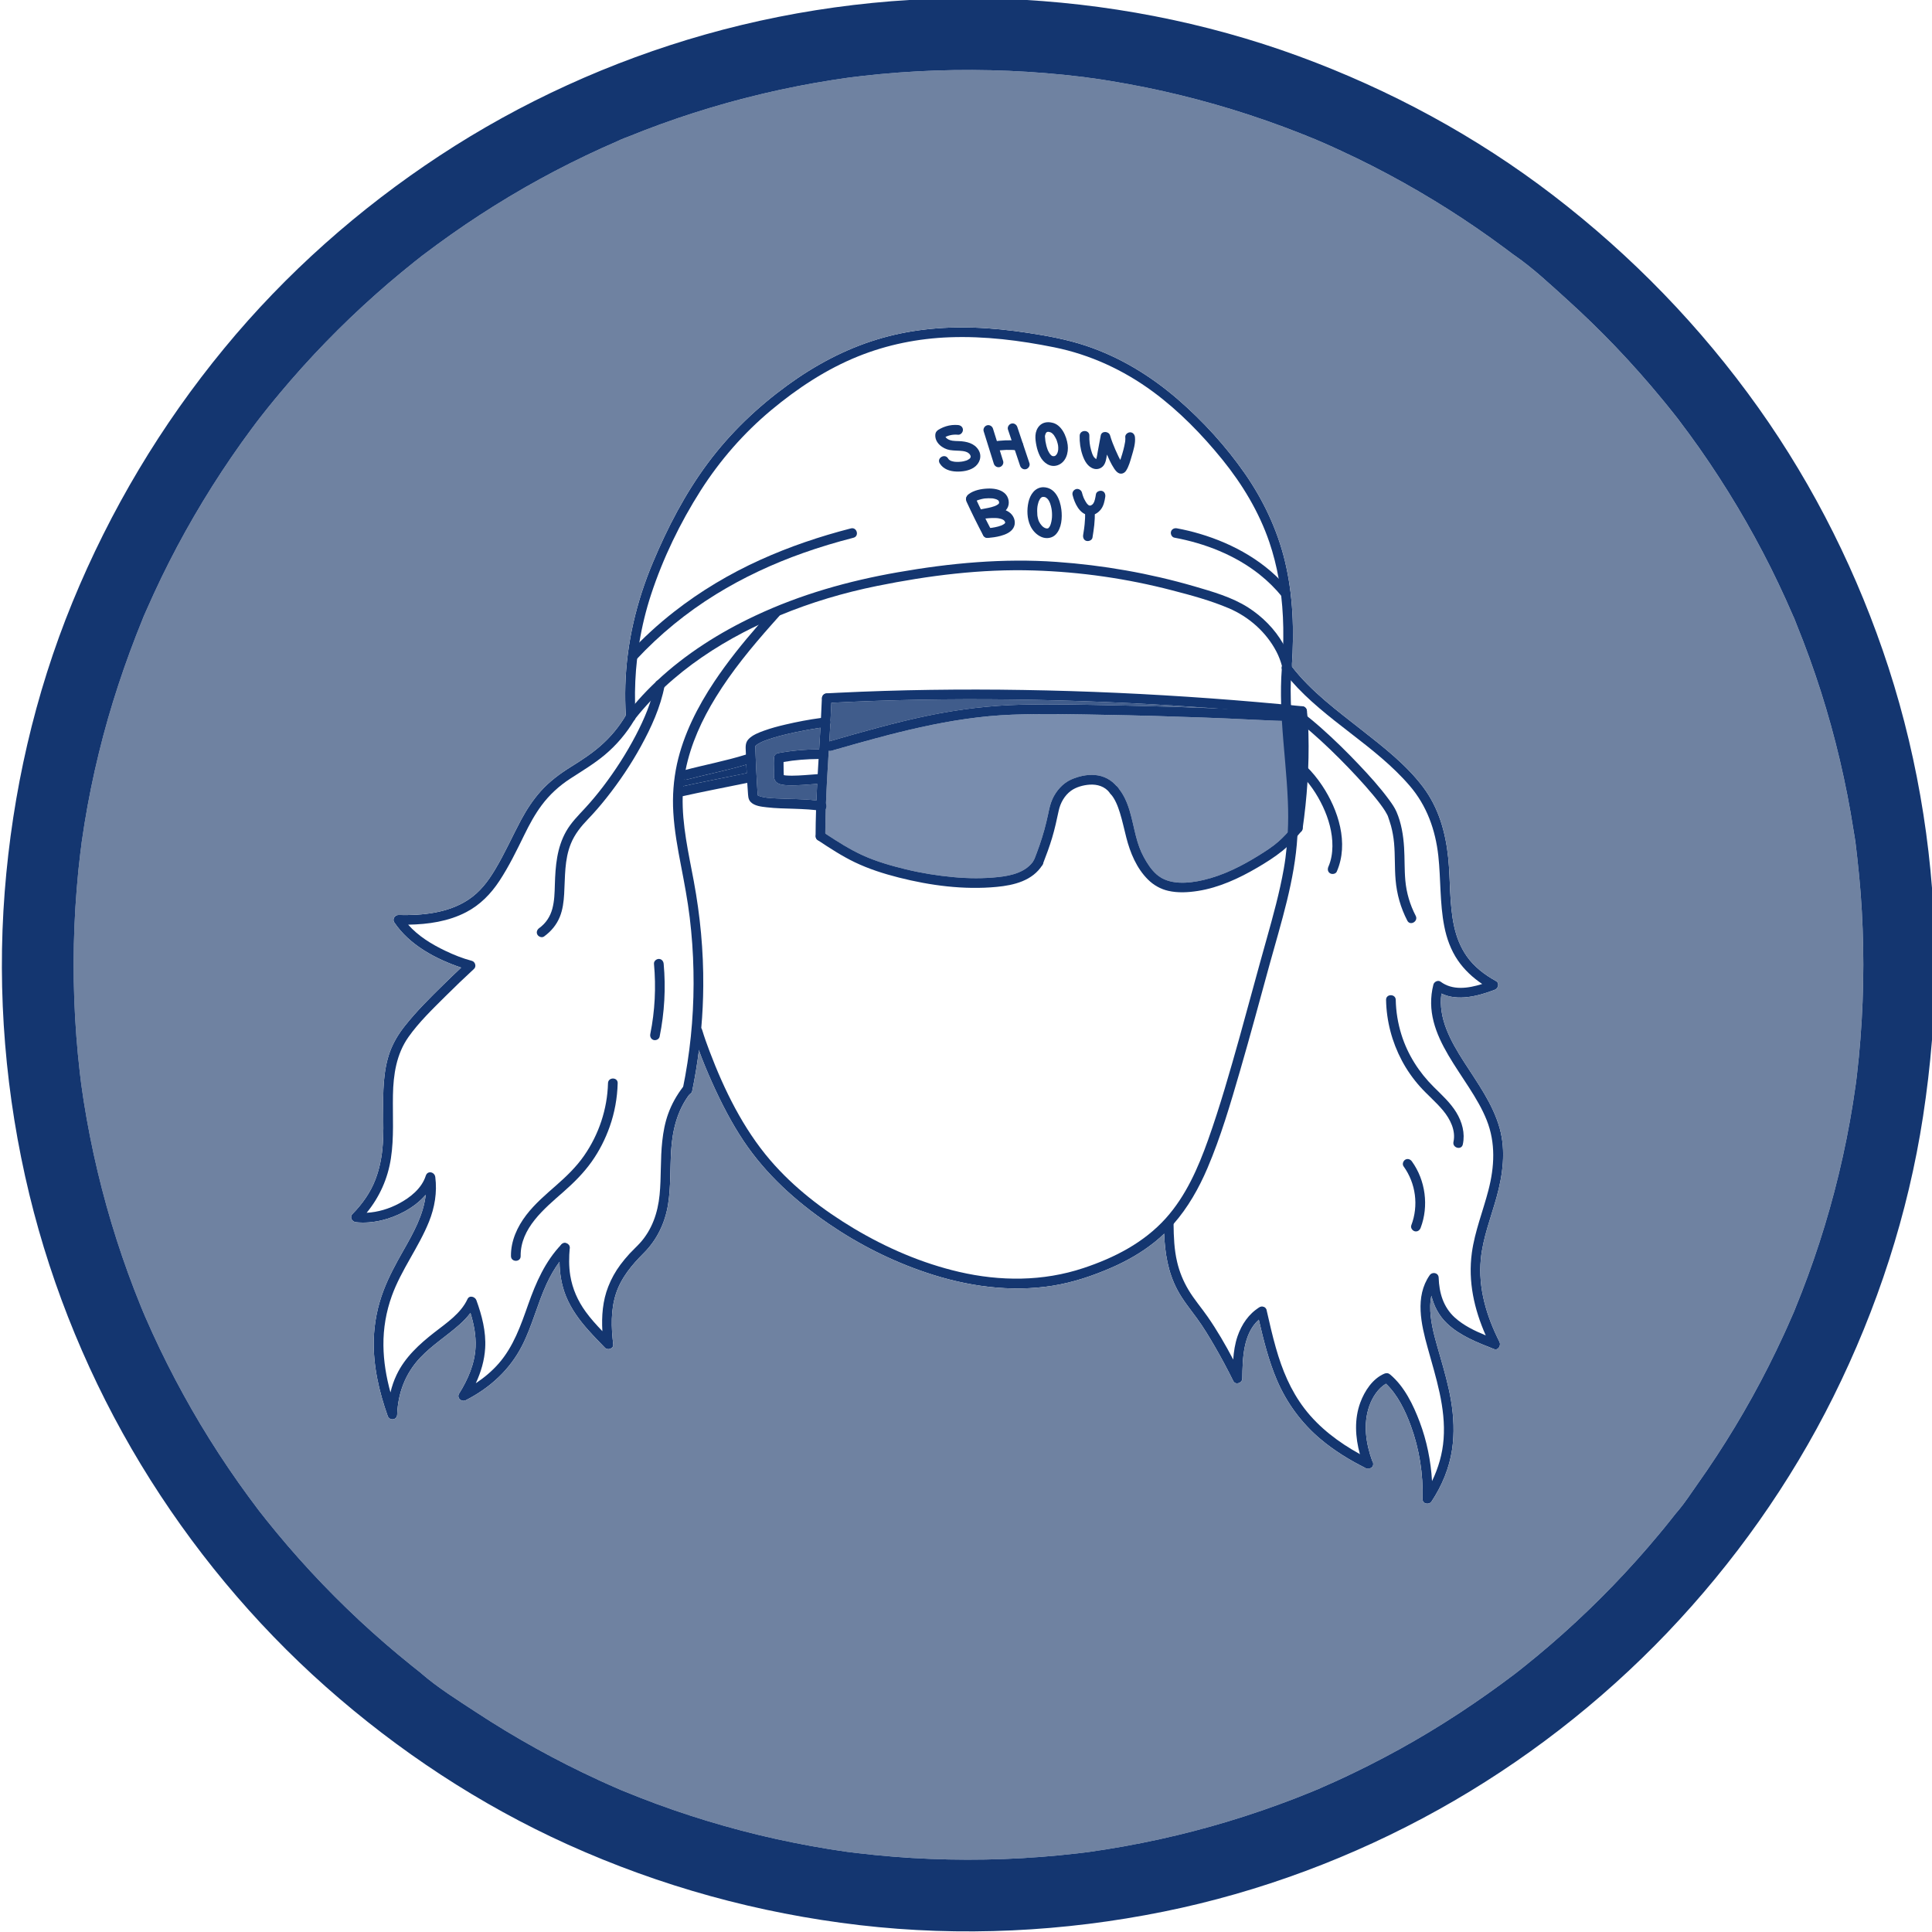 <?xml version="1.0" encoding="UTF-8" standalone="no"?>
<!-- Created with Inkscape (http://www.inkscape.org/) -->

<svg
   xmlns:dc="http://purl.org/dc/elements/1.1/"
   xmlns:cc="http://creativecommons.org/ns#"
   xmlns:rdf="http://www.w3.org/1999/02/22-rdf-syntax-ns#"
   xmlns:svg="http://www.w3.org/2000/svg"
   xmlns="http://www.w3.org/2000/svg"
   xmlns:sodipodi="http://sodipodi.sourceforge.net/DTD/sodipodi-0.dtd"
   xmlns:inkscape="http://www.inkscape.org/namespaces/inkscape"
   width="142.566mm"
   height="142.567mm"
   viewBox="0 0 142.566 142.567"
   version="1.1"
   id="svg6745"
   inkscape:version="0.92.3 (2405546, 2018-03-11)"
   sodipodi:docname="feat_show.svg">
  <defs
     id="defs6739">
    <clipPath
       clipPathUnits="userSpaceOnUse"
       id="clipPath246">
      <path
         d="M 287.471,492.715 H 301.1 V 477.51 h -13.629 z"
         id="path244"
         inkscape:connector-curvature="0" />
    </clipPath>
    <clipPath
       clipPathUnits="userSpaceOnUse"
       id="clipPath214">
      <path
         d="m 302.958,498.678 h 80.133 v -8.799 h -80.133 z"
         id="path212"
         inkscape:connector-curvature="0" />
    </clipPath>
    <clipPath
       clipPathUnits="userSpaceOnUse"
       id="clipPath198">
      <path
         d="m 302.112,495.582 h 99.01 v -35.259 h -99.01 z"
         id="path196"
         inkscape:connector-curvature="0" />
    </clipPath>
    <clipPath
       clipPathUnits="userSpaceOnUse"
       id="clipPath462">
      <path
         d="m 796.977,464.003 h 13.63 v -15.205 h -13.63 z"
         id="path460"
         inkscape:connector-curvature="0" />
    </clipPath>
    <clipPath
       clipPathUnits="userSpaceOnUse"
       id="clipPath430">
      <path
         d="m 812.465,469.966 h 80.132 v -8.799 h -80.132 z"
         id="path428"
         inkscape:connector-curvature="0" />
    </clipPath>
    <clipPath
       clipPathUnits="userSpaceOnUse"
       id="clipPath414">
      <path
         d="m 811.619,466.87 h 99.009 v -35.259 h -99.009 z"
         id="path412"
         inkscape:connector-curvature="0" />
    </clipPath>
    <clipPath
       clipPathUnits="userSpaceOnUse"
       id="clipPath198-8">
      <path
         d="m 302.112,495.582 h 99.01 v -35.259 h -99.01 z"
         id="path196-6"
         inkscape:connector-curvature="0" />
    </clipPath>
    <clipPath
       clipPathUnits="userSpaceOnUse"
       id="clipPath214-8">
      <path
         d="m 302.958,498.678 h 80.133 v -8.799 h -80.133 z"
         id="path212-0"
         inkscape:connector-curvature="0" />
    </clipPath>
    <clipPath
       clipPathUnits="userSpaceOnUse"
       id="clipPath246-1">
      <path
         d="M 287.471,492.715 H 301.1 V 477.51 h -13.629 z"
         id="path244-9"
         inkscape:connector-curvature="0" />
    </clipPath>
    <clipPath
       clipPathUnits="userSpaceOnUse"
       id="clipPath414-5">
      <path
         d="m 811.619,466.87 h 99.009 v -35.259 h -99.009 z"
         id="path412-7"
         inkscape:connector-curvature="0" />
    </clipPath>
    <clipPath
       clipPathUnits="userSpaceOnUse"
       id="clipPath430-5">
      <path
         d="m 812.465,469.966 h 80.132 v -8.799 h -80.132 z"
         id="path428-0"
         inkscape:connector-curvature="0" />
    </clipPath>
    <clipPath
       clipPathUnits="userSpaceOnUse"
       id="clipPath462-7">
      <path
         d="m 796.977,464.003 h 13.63 v -15.205 h -13.63 z"
         id="path460-3"
         inkscape:connector-curvature="0" />
    </clipPath>
  </defs>
  <sodipodi:namedview
     id="base"
     pagecolor="#ffffff"
     bordercolor="#666666"
     borderopacity="1.0"
     inkscape:pageopacity="0.0"
     inkscape:pageshadow="2"
     inkscape:zoom="0.35"
     inkscape:cx="729.09657"
     inkscape:cy="891.954"
     inkscape:document-units="mm"
     inkscape:current-layer="layer1"
     showgrid="false"
     fit-margin-top="0"
     fit-margin-left="0"
     fit-margin-right="0"
     fit-margin-bottom="0"
     inkscape:window-width="1366"
     inkscape:window-height="745"
     inkscape:window-x="-8"
     inkscape:window-y="-8"
     inkscape:window-maximized="1" />
  <g
     inkscape:label="Layer 1"
     inkscape:groupmode="layer"
     id="layer1"
     transform="translate(200.088,-393.453)">
    <g
       id="g15889"
       transform="matrix(0.353,0,0,-0.353,-425.69,610.949)">
      <g
         transform="translate(910.402,444.062)"
         id="g264">
        <path
           inkscape:connector-curvature="0"
           id="path266"
           style="fill:#143670;fill-opacity:1;fill-rule:nonzero;stroke:none"
           d="m 0,0 c 0,-0.67 -0.021,-1.34 -0.061,-2.01 0,-0.22 -0.009,-0.45 -0.029,-0.67 v -0.05 c -0.53,-9.19 -3.4,-18.04 -5.83,-26.86 -2.03,-7.4 -4.02,-14.81 -6.16,-22.18 -1.99,-6.85 -4.01,-13.77 -6.81,-20.34 -1.8,-4.22 -4.08,-8.24 -7.09,-11.67 -0.621,-0.71 -1.28,-1.4 -1.97,-2.05 -0.64,-0.62 -1.31,-1.21 -2.01,-1.77 -2.72,-2.17 -5.74,-3.9 -8.92,-5.29 -3.96,-1.73 -8.11,-3.13 -12.38,-3.81 -8.85,-1.41 -17.92,-0.11 -26.37,2.73 -7.23,2.42 -14.15,5.91 -20.44,10.22 -6.92,4.75 -13.11,10.32 -17.8,17.33 -2.55,3.82 -4.66,7.94 -6.54,12.12 -1,2.23 -1.95,4.49 -2.79,6.79 -0.46,1.24 -0.89,2.49 -1.27,3.75 -0.341,1.12 1.159,1.66 1.76,0.9 0.08,-0.1 0.149,-0.22 0.189,-0.36 0.451,-1.5 0.981,-2.98 1.541,-4.45 3.07,-8.1 7.02,-16.17 12.69,-22.78 4.92,-5.74 11.04,-10.42 17.51,-14.29 6.81,-4.06 14.21,-7.26 21.95,-9.06 8.62,-2 17.55,-2.02 26,0.79 6.45,2.14 12.62,5.29 17.22,10.4 4.21,4.68 6.77,10.55 8.86,16.42 2.5,7.04 4.55,14.25 6.57,21.44 1.92,6.88 3.75,13.78 5.69,20.65 1.35,4.81 2.679,9.62 3.55,14.54 0.27,1.51 0.47,3.03 0.61,4.55 0.11,1.04 0.18,2.09 0.229,3.13 0.111,2.11 0.111,4.23 0.021,6.36 -0.22,5.63 -0.91,11.26 -1.25,16.89 -0.03,0.48 -0.06,0.97 -0.08,1.45 l -0.03,0.57 c -0.02,0.49 -0.04,0.98 -0.05,1.47 -0.071,2.46 -0.05,4.92 0.139,7.38 v 0.01 c 0.011,0.08 0.011,0.16 0.021,0.24 0.01,0.09 0.019,0.17 0.05,0.25 0,0.01 0,0.02 0.009,0.03 v 0.01 c 0.071,0.18 0.181,0.33 0.311,0.44 0.08,0.07 0.17,0.11 0.25,0.14 0.51,0.22 1.18,0.07 1.35,-0.47 0.03,-0.09 0.049,-0.19 0.049,-0.3 0.011,-0.01 0.011,-0.01 0,-0.02 V 32.49 C -1.38,31.61 -1.43,30.72 -1.46,29.84 -1.51,28.46 -1.51,27.08 -1.47,25.7 c 0.01,-0.35 0.02,-0.69 0.03,-1.04 0,-0.01 0,-0.02 0.01,-0.03 0.01,-0.42 0.02,-0.84 0.05,-1.26 -0.01,-0.01 -0.01,-0.01 0,-0.02 0,-0.24 0.02,-0.48 0.029,-0.72 0.011,-0.13 0.011,-0.26 0.021,-0.39 0.019,-0.3 0.03,-0.59 0.059,-0.89 C -0.98,16.52 -0.43,11.68 -0.16,6.84 -0.07,5.39 -0.01,3.94 0.01,2.48 0.02,1.66 0.03,0.83 0,0" />
      </g>
      <g
         transform="translate(841.151,511.255)"
         id="g268">
        <path
           inkscape:connector-curvature="0"
           id="path270"
           style="fill:#143670;fill-opacity:1;fill-rule:nonzero;stroke:none"
           d="m 0,0 c 1.104,-2.388 2.27,-4.748 3.494,-7.077 0.254,-0.484 0.928,-0.63 1.385,-0.363 0.49,0.287 0.618,0.899 0.363,1.385 C 4.018,-3.726 2.853,-1.366 1.748,1.022 1.519,1.518 0.803,1.642 0.363,1.385 -0.146,1.087 -0.23,0.498 0,0" />
      </g>
      <g
         transform="translate(842.611,511.086)"
         id="g272">
        <path
           inkscape:connector-curvature="0"
           id="path274"
           style="fill:#143670;fill-opacity:1;fill-rule:nonzero;stroke:none"
           d="M 0,0 C 0.16,0.122 0.329,0.229 0.507,0.322 0.604,0.373 0.703,0.419 0.803,0.463 0.599,0.374 0.979,0.524 1.047,0.547 1.264,0.619 1.485,0.68 1.709,0.731 1.832,0.759 1.955,0.784 2.079,0.807 2.142,0.818 2.205,0.828 2.268,0.838 2.383,0.858 2.138,0.828 2.331,0.848 2.867,0.903 3.391,0.904 3.929,0.87 3.971,0.867 4.129,0.844 3.925,0.874 3.982,0.865 4.04,0.856 4.098,0.846 4.209,0.826 4.319,0.802 4.429,0.774 4.534,0.747 4.636,0.713 4.739,0.681 4.776,0.67 4.812,0.654 4.85,0.641 4.963,0.601 4.695,0.737 4.851,0.637 4.928,0.586 5.019,0.536 5.101,0.494 5.221,0.432 4.977,0.596 5.162,0.44 5.192,0.415 5.22,0.369 5.253,0.345 5.104,0.45 5.175,0.479 5.212,0.396 5.226,0.368 5.257,0.313 5.277,0.286 5.378,0.155 5.245,0.459 5.288,0.255 5.31,0.157 5.341,0.06 5.362,-0.039 5.315,0.174 5.334,0.006 5.346,-0.106 5.36,-0.253 5.411,0.098 5.327,-0.142 5.292,-0.24 5.271,-0.186 5.363,-0.068 5.334,-0.106 5.327,-0.165 5.292,-0.2 5.122,-0.369 5.444,-0.067 5.264,-0.238 5.211,-0.288 5.153,-0.339 5.104,-0.393 4.991,-0.511 5.124,-0.375 5.151,-0.357 5.113,-0.381 5.078,-0.411 5.039,-0.434 4.937,-0.495 4.837,-0.557 4.731,-0.611 4.644,-0.656 4.554,-0.697 4.463,-0.737 4.673,-0.645 4.42,-0.75 4.346,-0.776 4.134,-0.852 3.917,-0.917 3.699,-0.976 2.859,-1.202 1.996,-1.301 1.15,-1.497 0.617,-1.62 0.303,-2.23 0.443,-2.742 c 0.161,-0.584 0.702,-0.782 1.245,-0.707 0.15,0.021 0.298,0.041 0.448,0.062 -0.297,-0.042 0.04,0.005 0.099,0.012 0.107,0.014 0.212,0.026 0.319,0.038 0.423,0.047 0.846,0.084 1.27,0.097 0.23,0.008 0.459,0.009 0.689,0.002 0.106,-0.004 0.212,-0.009 0.318,-0.016 0.045,-0.004 0.09,-0.007 0.135,-0.011 C 4.992,-3.268 5.238,-3.293 5.099,-3.276 4.998,-3.264 5.255,-3.302 5.311,-3.313 5.408,-3.332 5.506,-3.354 5.603,-3.379 5.696,-3.403 5.789,-3.43 5.881,-3.461 5.932,-3.479 5.982,-3.498 6.033,-3.518 5.955,-3.488 5.912,-3.454 6.009,-3.512 6.094,-3.563 6.187,-3.619 6.276,-3.664 6.422,-3.739 6.174,-3.549 6.338,-3.713 6.399,-3.775 6.46,-3.835 6.517,-3.902 6.376,-3.737 6.516,-3.934 6.565,-4.012 6.656,-4.155 6.521,-3.883 6.594,-4.099 6.605,-4.135 6.648,-4.296 6.614,-4.141 6.582,-4 6.62,-4.11 6.612,-4.143 c -0.003,-0.01 -0.006,-0.11 0,-0.13 0.003,-0.013 0.025,0.229 0.016,0.113 C 6.625,-4.195 6.617,-4.252 6.597,-4.28 6.524,-4.376 6.746,-4.075 6.615,-4.237 6.591,-4.267 6.447,-4.467 6.553,-4.343 6.652,-4.226 6.485,-4.4 6.452,-4.433 6.428,-4.458 6.399,-4.478 6.374,-4.5 6.274,-4.592 6.529,-4.4 6.409,-4.471 6.324,-4.521 6.244,-4.579 6.157,-4.627 6.078,-4.672 5.997,-4.712 5.915,-4.752 5.867,-4.775 5.817,-4.796 5.769,-4.818 5.779,-4.813 5.931,-4.754 5.821,-4.793 5.608,-4.868 5.398,-4.943 5.181,-5.004 4.736,-5.128 4.285,-5.211 3.83,-5.282 4.057,-5.247 3.813,-5.284 3.724,-5.294 3.631,-5.305 3.538,-5.314 3.446,-5.322 3.272,-5.338 3.099,-5.349 2.925,-5.355 2.378,-5.374 1.912,-5.807 1.912,-6.367 c 0,-0.534 0.463,-1.031 1.013,-1.012 0.922,0.031 1.863,0.168 2.753,0.412 0.974,0.267 2.091,0.718 2.637,1.628 0.609,1.012 0.273,2.311 -0.573,3.083 -0.867,0.791 -2.095,1.006 -3.229,1.043 -1.128,0.036 -2.249,-0.13 -3.363,-0.284 0.179,-0.65 0.359,-1.301 0.538,-1.952 0.873,0.202 1.762,0.303 2.627,0.542 1.017,0.283 2.155,0.737 2.725,1.686 0.621,1.032 0.32,2.47 -0.6,3.224 C 5.474,2.796 4.116,2.973 2.903,2.918 1.58,2.858 0.058,2.569 -1.021,1.748 -1.456,1.418 -1.685,0.875 -1.385,0.363 -1.135,-0.064 -0.437,-0.333 0,0" />
      </g>
      <g
         transform="translate(857.172,514.288)"
         id="g276">
        <path
           inkscape:connector-curvature="0"
           id="path278"
           style="fill:#143670;fill-opacity:1;fill-rule:nonzero;stroke:none"
           d="m 0,0 c -1.75,-0.038 -2.744,-1.579 -3.086,-3.136 -0.35,-1.592 -0.298,-3.401 0.384,-4.901 0.474,-1.044 1.333,-1.967 2.408,-2.395 0.991,-0.395 2.196,-0.228 2.94,0.575 1.218,1.312 1.362,3.496 1.151,5.186 C 3.529,-2.53 2.521,-0.037 0,0 c -1.303,0.019 -1.304,-2.006 0,-2.024 -0.025,0 0.32,-0.021 0.181,-0.003 -0.133,0.017 0.177,-0.043 0.161,-0.039 0.061,-0.017 0.126,-0.036 0.184,-0.06 -0.165,0.067 0.023,-0.018 0.06,-0.042 0.201,-0.136 0.362,-0.281 0.497,-0.486 0.183,-0.279 0.282,-0.493 0.363,-0.72 0.128,-0.358 0.222,-0.73 0.29,-1.105 0.099,-0.536 0.139,-1.21 0.095,-1.856 C 1.796,-6.855 1.645,-7.661 1.426,-8.087 1.367,-8.202 1.303,-8.314 1.229,-8.417 1.378,-8.21 0.953,-8.686 1.159,-8.497 1.021,-8.624 0.833,-8.658 0.582,-8.598 c -0.629,0.152 -1.148,0.799 -1.454,1.411 -0.03,0.06 -0.132,0.317 -0.039,0.073 -0.019,0.049 -0.039,0.098 -0.056,0.149 -0.042,0.133 -0.085,0.264 -0.12,0.4 -0.029,0.113 -0.055,0.228 -0.077,0.342 -0.018,0.09 -0.032,0.18 -0.047,0.269 -0.037,0.221 0.007,-0.147 -0.012,0.101 -0.045,0.614 -0.062,1.226 0.021,1.837 -0.027,-0.191 0.005,0.017 0.014,0.063 0.018,0.093 0.035,0.186 0.054,0.279 0.036,0.165 0.079,0.328 0.129,0.489 0.019,0.058 0.037,0.114 0.057,0.17 0.019,0.056 0.04,0.111 0.061,0.165 -0.042,-0.095 -0.048,-0.11 -0.017,-0.044 0.064,0.138 0.133,0.272 0.213,0.401 0.028,0.045 0.06,0.087 0.087,0.132 0.114,0.185 -0.114,-0.093 0.033,0.036 0.045,0.039 0.09,0.088 0.131,0.132 0.163,0.173 -0.107,-0.028 0.051,0.043 0.035,0.016 0.096,0.052 0.122,0.072 0.143,0.11 -0.156,-0.023 0.022,0.01 0.058,0.011 0.118,0.031 0.176,0.046 0.076,0.015 0.048,0.012 -0.085,-0.009 0.051,0.004 0.102,0.007 0.154,0.007 C 1.301,-1.997 1.306,0.028 0,0" />
      </g>
      <g
         transform="translate(863.316,512.644)"
         id="g280">
        <path
           inkscape:connector-curvature="0"
           id="path282"
           style="fill:#143670;fill-opacity:1;fill-rule:nonzero;stroke:none"
           d="m 0,0 c 0.423,-1.699 1.443,-3.997 3.426,-4.209 1.01,-0.108 1.93,0.484 2.517,1.261 0.561,0.743 0.744,1.676 0.885,2.575 C 6.91,0.148 6.695,0.741 6.121,0.872 5.637,0.982 4.965,0.725 4.876,0.165 4.819,-0.198 4.762,-0.562 4.669,-0.917 4.627,-1.081 4.573,-1.24 4.518,-1.398 4.475,-1.506 4.477,-1.502 4.521,-1.388 4.504,-1.426 4.485,-1.464 4.466,-1.501 4.429,-1.574 4.389,-1.646 4.345,-1.716 4.325,-1.747 4.305,-1.778 4.283,-1.808 4.219,-1.897 4.226,-1.888 4.306,-1.778 4.297,-1.828 4.187,-1.91 4.154,-1.941 4.123,-1.972 3.949,-2.158 4.133,-1.975 4.084,-2.024 4.01,-2.061 3.949,-2.097 3.908,-2.122 3.865,-2.145 3.821,-2.166 3.942,-2.119 3.968,-2.109 3.897,-2.136 3.83,-2.156 3.757,-2.173 3.691,-2.197 3.614,-2.214 3.646,-2.211 3.785,-2.191 3.737,-2.197 3.689,-2.199 3.642,-2.2 3.618,-2.199 3.594,-2.199 3.57,-2.199 3.456,-2.189 3.474,-2.193 3.624,-2.208 3.622,-2.207 3.419,-2.15 3.418,-2.151 3.55,-2.21 3.565,-2.216 3.466,-2.168 3.444,-2.157 3.424,-2.146 3.403,-2.135 3.358,-2.109 3.254,-2.066 3.224,-2.019 3.333,-2.105 3.346,-2.112 3.261,-2.041 3.233,-2.017 3.207,-1.992 3.181,-1.967 3.119,-1.907 3.061,-1.845 3.004,-1.78 2.988,-1.761 2.973,-1.742 2.956,-1.723 2.887,-1.637 2.895,-1.646 2.979,-1.752 2.966,-1.76 2.752,-1.412 2.735,-1.383 2.639,-1.222 2.548,-1.057 2.464,-0.888 2.418,-0.798 2.374,-0.707 2.332,-0.614 2.312,-0.57 2.218,-0.33 2.297,-0.537 2.161,-0.184 2.043,0.171 1.952,0.538 1.823,1.052 1.218,1.411 0.707,1.245 0.174,1.073 -0.138,0.551 0,0" />
      </g>
      <g
         transform="translate(865.916,509.067)"
         id="g284">
        <path
           inkscape:connector-curvature="0"
           id="path286"
           style="fill:#143670;fill-opacity:1;fill-rule:nonzero;stroke:none"
           d="M 0,0 C 0.046,-0.833 0.002,-1.668 -0.081,-2.498 -0.103,-2.709 -0.126,-2.92 -0.152,-3.131 -0.163,-3.221 -0.175,-3.31 -0.187,-3.4 c -0.015,-0.12 -0.015,-0.119 0.001,0.003 -0.008,-0.06 -0.016,-0.118 -0.025,-0.177 -0.056,-0.397 -0.117,-0.794 -0.181,-1.19 -0.082,-0.521 0.134,-1.114 0.707,-1.245 0.486,-0.111 1.158,0.148 1.246,0.707 C 1.838,-3.555 2.121,-1.774 2.024,0 1.995,0.528 1.579,1.038 1.012,1.013 0.488,0.989 -0.031,0.566 0,0" />
      </g>
      <g
         transform="translate(909.152,476.922)"
         id="g288">
        <path
           inkscape:connector-curvature="0"
           id="path290"
           style="fill:#143670;fill-opacity:1;fill-rule:nonzero;stroke:none"
           d="m 0,0 v -0.01 c 0,-0.03 -0.01,-0.06 -0.021,-0.08 0,-0.07 -0.009,-0.12 -0.04,-0.18 0.011,-0.01 0.011,-0.01 0,-0.02 -0.199,-0.59 -0.869,-0.8 -1.369,-0.63 -0.03,0.01 -0.06,0.02 -0.08,0.03 -0.04,0.02 -0.08,0.05 -0.12,0.07 -0.182,0.109 -0.311,0.295 -0.357,0.545 -10e-4,0.002 -0.002,0.003 -0.003,0.005 -0.01,0.02 -0.01,0.04 -0.02,0.06 -0.011,0.04 -0.011,0.08 -0.011,0.12 v 0.17 c 0.111,1.51 0.181,3.03 0.21,4.55 0.011,0.36 0.021,0.73 0.021,1.09 0.04,3 -0.1,6 -0.44,8.97 -0.14,1.2 -0.32,2.39 -0.53,3.58 -0.46,2.58 -1.1,5.12 -1.95,7.62 -2.141,6.28 -5.61,12.04 -9.77,17.19 -4.26,5.26 -9.1,10.23 -14.55,14.25 -6.16,4.54 -13.14,7.76 -20.64,9.28 -7.181,1.45 -14.52,2.37 -21.86,2.1 -6.56,-0.24 -13.04,-1.53 -19.14,-3.99 -6.63,-2.67 -12.69,-6.67 -18.17,-11.24 -5.77,-4.82 -10.71,-10.48 -14.761,-16.83 -4.279,-6.73 -7.859,-14.13 -10.349,-21.71 -1.08,-3.29 -1.89,-6.64 -2.45,-10.03 -0.19,-1.13 -0.35,-2.26 -0.47,-3.4 -0.36,-3.11 -0.5,-6.26 -0.43,-9.41 0.01,-0.83 0.04,-1.67 0.09,-2.51 v -0.03 c 0,-0.05 0.01,-0.11 0.01,-0.16 v -0.07 c 0,0 0.01,0 0,-0.01 0,-0.078 -0.019,-0.16 -0.049,-0.243 -0.01,-0.034 -0.006,-0.077 -0.022,-0.107 -0.04,-0.11 -0.099,-0.2 -0.179,-0.28 -0.05,-0.06 -0.12,-0.1 -0.19,-0.14 -0.56,-0.31 -1.48,-0.05 -1.58,0.78 v 0.02 c -0.01,0.01 -0.01,0.03 -0.01,0.05 0,0.09 -0.01,0.17 -0.01,0.26 -0.111,2.09 -0.15,4.19 -0.09,6.29 0.269,8.88 2.32,17.51 5.76,25.69 3.07,7.33 6.759,14.43 11.52,20.82 4.68,6.27 10.31,11.64 16.63,16.24 5.7,4.15 11.99,7.52 18.75,9.57 6.55,2 13.44,2.7 20.27,2.46 3.77,-0.13 7.52,-0.53 11.25,-1.1 4.04,-0.62 8.1,-1.36 11.99,-2.65 7.15,-2.36 13.62,-6.31 19.3,-11.22 C -18.59,51.2 -13.78,45.92 -9.8,40.2 -5.96,34.67 -3.05,28.51 -1.46,21.96 0.28,14.78 0.5,7.34 0,0" />
      </g>
      <g
         transform="translate(771.952,466.322)"
         id="g292">
        <path
           inkscape:connector-curvature="0"
           id="path294"
           style="fill:#143670;fill-opacity:1;fill-rule:nonzero;stroke:none"
           d="m 0,0 v -0.07 c 0,0 0.01,0 0,-0.01 0,-0.14 -0.05,-0.29 -0.14,-0.44 0,0 -0.01,0 0,-0.01 -0.04,-0.06 -0.08,-0.12 -0.11,-0.18 -1.64,-2.75 -3.71,-5.21 -6.17,-7.27 -2.269,-1.9 -4.79,-3.39 -7.26,-5 -2.28,-1.48 -4.32,-3.35 -5.94,-5.53 -1.43,-1.92 -2.56,-4.02 -3.609,-6.16 -1.611,-3.29 -3.201,-6.58 -5.221,-9.65 -1.77,-2.7 -4.029,-5.02 -6.92,-6.53 -3.72,-1.95 -7.98,-2.57 -12.16,-2.63 2.1,-2.38 4.92,-4.11 7.76,-5.46 1.77,-0.85 3.64,-1.6 5.55,-2.1 0.71,-0.19 1.01,-1.18 0.45,-1.69 -2.05,-1.89 -4.06,-3.82 -6.03,-5.78 -2.67,-2.66 -5.49,-5.37 -7.67,-8.46 -2.52,-3.58 -3.16,-7.85 -3.24,-12.13 -0.08,-4.43 0.25,-8.86 -0.43,-13.25 -0.65,-4.24 -2.39,-8.09 -5.07,-11.36 2.36,0.13 4.68,0.83 6.76,1.94 2.36,1.25 4.761,3.16 5.6,5.8 0.371,1.16 1.85,0.82 1.99,-0.27 0.41,-3.18 -0.119,-6.36 -1.31,-9.32 -2.16,-5.38 -5.79,-10.04 -7.769,-15.51 -1.201,-3.33 -1.801,-6.82 -1.761,-10.37 0.03,-3.33 0.59,-6.61 1.471,-9.82 0.299,1.26 0.719,2.5 1.29,3.69 1.739,3.66 4.739,6.39 7.889,8.85 2.571,2 5.54,3.97 6.93,6.98 0.4,0.86 1.58,0.49 1.85,-0.24 1.16,-3.2 2.041,-6.56 1.84,-9.99 -0.15,-2.59 -0.88,-5.05 -1.96,-7.37 1.76,1.16 3.39,2.53 4.8,4.14 3.09,3.55 4.62,7.98 6.16,12.35 1.62,4.58 3.54,8.98 6.951,12.54 0.309,0.32 0.679,0.37 1,0.24 0.019,0 0.04,-0.01 0.059,-0.02 0.58,-0.26 0.941,-1.05 0.37,-1.65 -0.67,-0.7 -1.28,-1.43 -1.84,-2.21 -1.049,-1.42 -1.93,-2.97 -2.68,-4.59 -1.95,-4.22 -3.02,-8.8 -5.14,-12.95 -2.59,-5.07 -6.74,-8.84 -11.78,-11.41 -0.87,-0.44 -1.949,0.48 -1.39,1.39 1.84,2.96 3.28,6.22 3.441,9.75 0.109,2.43 -0.361,4.81 -1.071,7.12 -0.65,-0.88 -1.42,-1.67 -2.23,-2.4 -2.68,-2.4 -5.75,-4.31 -8.239,-6.93 -3.131,-3.3 -4.691,-7.42 -4.851,-11.94 -0.04,-1.18 -1.609,-1.33 -1.98,-0.27 -1.81,5.1 -3.05,10.5 -2.91,15.94 0.1,3.54 0.8,7.04 2.07,10.35 1.11,2.9 2.59,5.61 4.12,8.3 2.16,3.79 4.21,7.5 4.67,11.64 -1.21,-1.42 -2.77,-2.58 -4.38,-3.47 -3.07,-1.68 -6.699,-2.62 -10.199,-2.26 -0.841,0.09 -1.381,1.06 -0.721,1.73 2.05,2.08 3.76,4.5 4.8,7.23 0.9,2.36 1.36,4.85 1.53,7.35 0.31,4.36 -0.13,8.73 0.23,13.08 0.18,2.12 0.53,4.24 1.26,6.24 0.74,2.01 1.83,3.79 3.16,5.46 2.43,3.06 5.23,5.84 8.02,8.57 1.221,1.2 2.46,2.39 3.71,3.56 -5.32,1.81 -10.81,4.71 -14,9.48 -0.43,0.64 0.14,1.54 0.87,1.52 4.99,-0.11 10.33,0.38 14.61,3.19 2.43,1.6 4.12,3.82 5.58,6.26 2.05,3.4 3.63,7.01 5.5,10.5 1.14,2.11 2.46,4.13 4.06,5.92 1.851,2.07 4.04,3.69 6.391,5.15 2.139,1.33 4.269,2.72 6.169,4.39 2.081,1.83 3.82,3.93 5.23,6.31 0.05,0.08 0.101,0.17 0.15,0.25 0.05,0.08 0.1,0.14 0.161,0.2 L -1.7,0.74 c 0.57,0.55 1.52,0.13 1.69,-0.55 V 0.16 C -0.01,0.11 0,0.05 0,0" />
      </g>
      <g
         transform="translate(783.352,387.532)"
         id="g296">
        <path
           inkscape:connector-curvature="0"
           id="path298"
           style="fill:#143670;fill-opacity:1;fill-rule:nonzero;stroke:none"
           d="m 0,0 c -0.03,-0.04 -0.061,-0.08 -0.08,-0.12 h -0.01 c -2.62,-3.45 -3.61,-7.61 -3.87,-11.86 -0.221,-3.72 -0.051,-7.46 -0.63,-11.14 -0.62,-3.89 -2.31,-7.45 -5.11,-10.24 -2.481,-2.47 -4.731,-5.17 -5.811,-8.53 -1.09,-3.41 -0.969,-7.02 -0.55,-10.54 0.111,-0.9 -1.16,-1.3 -1.719,-0.72 -1.17,1.21 -2.35,2.41 -3.47,3.67 -1.92,2.15 -3.61,4.46 -4.7,7.15 -0.92,2.28 -1.311,4.72 -1.34,7.17 -0.021,0.98 0.019,1.95 0.109,2.92 0.051,0.55 0.431,1.01 1.021,1.01 0.09,0 0.189,-0.02 0.28,-0.05 0.02,0 0.04,-0.01 0.06,-0.02 0.389,-0.14 0.71,-0.51 0.67,-0.94 -0.17,-1.93 -0.201,-3.89 0.11,-5.81 0.46,-2.78 1.56,-5.26 3.21,-7.54 1.029,-1.43 2.25,-2.77 3.5,-4.08 -0.181,3.16 0.059,6.36 1.229,9.32 0.641,1.65 1.5,3.18 2.55,4.59 0.601,0.8 1.231,1.56 1.901,2.29 0.7,0.76 1.469,1.45 2.17,2.22 2.54,2.8 3.74,6.35 4.11,10.07 0.37,3.73 0.14,7.5 0.559,11.23 0.21,1.95 0.571,3.89 1.241,5.74 0.74,2.05 1.799,3.91 3.13,5.64 0.339,0.43 1.089,0.35 1.44,0 C 0.42,1.01 0.33,0.43 0,0" />
      </g>
      <g
         transform="translate(909.152,476.922)"
         id="g300">
        <path
           inkscape:connector-curvature="0"
           id="path302"
           style="fill:#143670;fill-opacity:1;fill-rule:nonzero;stroke:none"
           d="m 0,0 v -0.01 c 0,-0.03 0,-0.06 -0.01,-0.09 0,-0.09 -0.02,-0.16 -0.051,-0.23 -0.199,-0.54 -0.869,-0.79 -1.369,-0.59 -0.03,0.01 -0.06,0.02 -0.08,0.03 -0.04,0.02 -0.08,0.05 -0.12,0.07 -0.17,0.12 -0.29,0.3 -0.36,0.55 -0.01,0.02 -0.01,0.04 -0.02,0.06 0,0.03 -0.011,0.06 -0.02,0.09 -0.01,0.04 -0.02,0.08 -0.04,0.12 -0.281,1.04 -0.66,2.04 -1.16,3 -2.121,4.07 -5.77,7.29 -9.97,9.07 -3.79,1.61 -7.821,2.7 -11.8,3.73 -9.42,2.46 -19.15,3.86 -28.88,4.16 -11.02,0.35 -22.03,-1.05 -32.81,-3.23 -6.96,-1.41 -13.82,-3.44 -20.38,-6.17 -1.5,-0.63 -2.98,-1.29 -4.44,-1.99 -1.07,-0.5 -2.12,-1.02 -3.17,-1.57 -5.96,-3.11 -11.6,-6.9 -16.51,-11.46 -0.99,-0.92 -1.94,-1.87 -2.86,-2.85 -1.12,-1.19 -2.2,-2.43 -3.221,-3.72 -0.019,-0.03 -0.049,-0.06 -0.069,-0.09 0,0 -0.011,0 0,-0.01 -0.06,-0.06 -0.11,-0.13 -0.16,-0.19 -0.04,-0.05 -0.09,-0.09 -0.14,-0.13 -0.36,-0.28 -0.98,-0.18 -1.29,0.13 -0.19,0.19 -0.28,0.42 -0.29,0.65 v 0.02 c 0,0.27 0.11,0.53 0.29,0.76 l 0.03,0.03 c 0.51,0.67 1.049,1.32 1.6,1.96 0.22,0.27 0.449,0.53 0.68,0.79 1.18,1.33 2.42,2.6 3.71,3.82 0.05,0.05 0.11,0.11 0.16,0.15 0.01,0.01 0.02,0.02 0.02,0.02 6,5.63 13.1,10.11 20.51,13.6 9.49,4.47 19.53,7.3 29.84,9.1 10.98,1.93 22.05,2.96 33.2,2.17 9.76,-0.69 19.4,-2.38 28.8,-5.11 3.81,-1.11 7.85,-2.26 11.23,-4.41 2.97,-1.9 5.589,-4.52 7.339,-7.6 C -1.04,3.26 -0.43,1.8 -0.04,0.27 -0.01,0.17 0,0.09 0,0" />
      </g>
      <g
         transform="translate(952.562,335.612)"
         id="g304">
        <path
           inkscape:connector-curvature="0"
           id="path306"
           style="fill:#143670;fill-opacity:1;fill-rule:nonzero;stroke:none"
           d="m 0,0 c 0.35,-0.71 -0.261,-1.84 -1.15,-1.49 -3.42,1.35 -7.06,2.74 -9.781,5.31 -1.729,1.63 -2.769,3.65 -3.309,5.84 -0.3,-1.39 -0.3,-2.85 -0.14,-4.32 0.31,-2.81 1.17,-5.55 1.94,-8.25 0.89,-3.1 1.78,-6.21 2.31,-9.39 0.56,-3.37 0.72,-6.77 0.22,-10.16 -0.58,-3.9 -2.12,-7.59 -4.29,-10.88 -0.53,-0.8 -1.92,-0.54 -1.89,0.51 0.15,5.21 -0.66,10.41 -2.45,15.3 -1.15,3.13 -2.74,6.46 -5.2,8.8 -1.67,-1 -2.84,-2.85 -3.481,-4.66 -1.329,-3.79 -0.71,-7.85 0.631,-11.55 0.04,-0.1 0.069,-0.2 0.11,-0.3 0.02,-0.06 0.04,-0.11 0.049,-0.17 v -0.01 c 0.091,-0.5 -0.229,-0.86 -0.649,-0.98 -0.01,-0.01 -0.021,-0.01 -0.03,-0.01 -0.491,-0.15 -1.1,0.02 -1.33,0.63 -0.281,0.76 -0.54,1.54 -0.75,2.33 -0.97,3.53 -1.19,7.32 0.089,10.78 0.891,2.41 2.551,4.97 5,6.03 0.451,0.19 0.84,0.16 1.231,-0.16 2.99,-2.51 4.84,-6.36 6.189,-9.94 1.481,-3.94 2.33,-8.14 2.571,-12.35 1.33,2.75 2.19,5.7 2.42,8.78 0.49,6.59 -1.61,12.86 -3.34,19.13 -1.35,4.87 -2.7,10.62 0.42,15.12 0.57,0.81 1.86,0.53 1.889,-0.51 0.101,-3.16 0.971,-6.13 3.351,-8.31 1.849,-1.68 4.16,-2.79 6.49,-3.75 -2.41,5.46 -3.73,11.27 -2.9,17.29 0.62,4.49 2.33,8.69 3.46,13.06 1.27,4.9 1.54,9.87 -0.361,14.65 -3.679,9.28 -13.939,17.39 -11.139,28.35 0.15,0.57 0.96,1 1.49,0.6 2.519,-1.89 5.79,-1.41 8.71,-0.49 -1.97,1.33 -3.74,2.96 -5.09,4.94 -1.46,2.13 -2.351,4.61 -2.84,7.13 -0.95,4.84 -0.711,9.82 -1.24,14.7 -0.601,5.42 -2.391,10.48 -5.981,14.66 -7.24,8.44 -17.569,13.65 -24.849,22.03 -0.601,0.69 -1.18,1.4 -1.74,2.14 -0.071,0.09 -0.12,0.17 -0.151,0.26 v 0.01 c -0.079,0.22 -0.05,0.43 0.031,0.61 0.02,0.03 0.04,0.05 0.049,0.08 0.08,0.11 0.191,0.21 0.311,0.28 0.08,0.07 0.17,0.11 0.25,0.14 0.42,0.15 0.93,0.08 1.26,-0.36 0.03,-0.04 0.06,-0.07 0.089,-0.11 0.031,-0.04 0.061,-0.08 0.09,-0.12 0,-0.01 0,-0.01 0.011,-0.01 4.04,-5.26 9.569,-9.3 14.739,-13.38 4.511,-3.55 9.17,-7.16 12.66,-11.77 3.291,-4.35 4.76,-9.54 5.3,-14.9 0.481,-4.75 0.21,-9.62 1.241,-14.31 0.49,-2.23 1.32,-4.35 2.64,-6.23 1.55,-2.21 3.73,-3.86 6.079,-5.16 C 0.06,75.01 -0.24,73.91 -1.011,73.61 -4.41,72.31 -8.71,71.16 -12.141,72.83 -12.86,67.65 -10.2,62.89 -7.46,58.6 -4.62,54.17 -1.391,49.79 0.04,44.65 1.359,39.92 0.68,34.93 -0.61,30.27 -1.8,25.98 -3.48,21.78 -3.91,17.31 -4.49,11.23 -2.721,5.39 0,0" />
      </g>
      <g
         transform="translate(802.082,487.482)"
         id="g308">
        <path
           inkscape:connector-curvature="0"
           id="path310"
           style="fill:#143670;fill-opacity:1;fill-rule:nonzero;stroke:none"
           d="m 0,0 c -0.03,-0.05 -0.069,-0.1 -0.109,-0.15 -0.521,-0.58 -1.04,-1.16 -1.551,-1.74 -4.23,-4.77 -8.31,-9.72 -11.659,-15.16 -2.901,-4.7 -5.261,-9.81 -6.341,-15.24 -0.13,-0.64 -0.239,-1.29 -0.33,-1.94 0,-0.03 -0.01,-0.05 -0.01,-0.08 -0.06,-0.46 -0.12,-0.91 -0.16,-1.37 -0.06,-0.7 -0.1,-1.4 -0.11,-2.1 -0.16,-5.98 1.23,-11.92 2.32,-17.77 1.341,-7.23 2.04,-14.57 1.98,-21.92 -0.02,-2.94 -0.16,-5.88 -0.42,-8.81 -0.13,-1.56 -0.29,-3.11 -0.49,-4.65 -0.36,-2.86 -0.83,-5.69 -1.41,-8.51 -0.06,-0.29 -0.26,-0.5 -0.52,-0.63 h -0.009 c -0.221,-0.11 -0.491,-0.14 -0.721,-0.08 -0.55,0.15 -0.81,0.71 -0.7,1.25 0.03,0.13 0.051,0.25 0.07,0.38 0.16,0.76 0.3,1.53 0.441,2.3 1.309,7.24 1.87,14.62 1.709,21.97 -0.07,3.71 -0.339,7.41 -0.78,11.09 -0.44,3.64 -1.13,7.24 -1.82,10.83 -0.71,3.68 -1.39,7.38 -1.609,11.12 -0.21,3.41 0.04,6.83 0.769,10.18 1.37,6.19 4.311,11.96 7.811,17.21 2.779,4.16 5.92,8.06 9.21,11.83 0.949,1.1 1.919,2.19 2.899,3.27 C -0.71,2.2 0.61,0.96 0,0" />
      </g>
      <g
         transform="translate(907.87,466.967)"
         id="g312">
        <path
           inkscape:connector-curvature="0"
           id="path314"
           style="fill:#143670;fill-opacity:1;fill-rule:nonzero;stroke:none"
           d="m 0,0 c 0.04,-0.014 0.078,-0.03 0.117,-0.044 0.168,-0.059 -0.236,0.123 -0.077,0.033 0.084,-0.048 0.178,-0.083 0.265,-0.126 0.2,-0.101 0.395,-0.212 0.588,-0.328 0.456,-0.274 0.895,-0.577 1.326,-0.889 0.241,-0.175 0.479,-0.354 0.717,-0.535 -0.17,0.13 0.147,-0.115 0.205,-0.161 0.165,-0.13 0.33,-0.262 0.494,-0.395 0.585,-0.473 1.16,-0.959 1.728,-1.452 2.693,-2.338 5.254,-4.832 7.729,-7.399 1.216,-1.262 2.409,-2.546 3.569,-3.859 0.525,-0.595 1.042,-1.195 1.55,-1.804 0.224,-0.27 0.446,-0.541 0.666,-0.813 0.113,-0.142 0.227,-0.285 0.34,-0.428 0.045,-0.057 0.091,-0.116 0.136,-0.174 0.156,-0.198 -0.036,0.048 0.08,-0.103 0.644,-0.845 1.293,-1.713 1.78,-2.661 0.041,-0.08 0.078,-0.161 0.118,-0.241 0.139,-0.278 -0.051,0.175 0.017,-0.039 0.216,-0.691 0.476,-1.362 0.663,-2.063 0.311,-1.167 0.521,-2.356 0.634,-3.559 0.239,-2.56 0.101,-5.138 0.319,-7.699 0.257,-3.015 1.058,-5.864 2.456,-8.553 0.601,-1.156 2.35,-0.133 1.749,1.022 -1.199,2.307 -1.934,4.792 -2.167,7.382 -0.208,2.306 -0.114,4.626 -0.262,6.936 -0.16,2.513 -0.579,5.107 -1.589,7.43 -0.386,0.889 -0.956,1.696 -1.526,2.475 -1.926,2.627 -4.128,5.055 -6.367,7.415 -2.493,2.627 -5.081,5.173 -7.791,7.576 C 6.186,-1.919 4.872,-0.813 3.496,0.207 2.579,0.887 1.619,1.561 0.539,1.952 0.024,2.138 -0.57,1.743 -0.707,1.245 -0.861,0.683 -0.516,0.187 0,0" />
      </g>
      <g
         transform="translate(928.846,407.118)"
         id="g316">
        <path
           inkscape:connector-curvature="0"
           id="path318"
           style="fill:#143670;fill-opacity:1;fill-rule:nonzero;stroke:none"
           d="m 0,0 c 0.082,-4.428 1.232,-8.797 3.31,-12.706 1.034,-1.946 2.311,-3.768 3.778,-5.413 1.54,-1.728 3.337,-3.212 4.818,-4.994 1.484,-1.784 2.705,-4.182 2.185,-6.561 -0.278,-1.27 1.674,-1.812 1.952,-0.538 0.511,2.335 -0.138,4.694 -1.367,6.701 -1.243,2.027 -3.024,3.636 -4.697,5.297 -3.113,3.092 -5.473,6.789 -6.782,10.992 C 2.468,-4.876 2.07,-2.456 2.024,0 2.001,1.301 -0.024,1.305 0,0" />
      </g>
      <g
         transform="translate(932.499,372.331)"
         id="g320">
        <path
           inkscape:connector-curvature="0"
           id="path322"
           style="fill:#143670;fill-opacity:1;fill-rule:nonzero;stroke:none"
           d="m 0,0 c 2.572,-3.562 3.186,-8.229 1.62,-12.333 -0.195,-0.511 0.216,-1.111 0.707,-1.246 0.57,-0.156 1.05,0.195 1.245,0.707 C 5.308,-8.324 4.599,-2.924 1.748,1.022 1.429,1.464 0.867,1.68 0.363,1.385 -0.074,1.129 -0.322,0.446 0,0" />
      </g>
      <g
         transform="translate(910.693,454.558)"
         id="g324">
        <path
           inkscape:connector-curvature="0"
           id="path326"
           style="fill:#143670;fill-opacity:1;fill-rule:nonzero;stroke:none"
           d="m 0,0 c 2.075,-2.002 3.717,-4.422 4.944,-7.025 1.215,-2.577 2.023,-5.44 1.994,-8.304 -0.014,-1.454 -0.254,-2.935 -0.84,-4.274 -0.22,-0.501 -0.148,-1.086 0.362,-1.385 0.43,-0.251 1.165,-0.14 1.386,0.363 2.588,5.911 0.332,12.924 -3.078,18.022 C 3.797,-1.151 2.689,0.218 1.432,1.432 0.494,2.336 -0.939,0.907 0,0" />
      </g>
      <g
         transform="translate(747.937,353.551)"
         id="g328">
        <path
           inkscape:connector-curvature="0"
           id="path330"
           style="fill:#143670;fill-opacity:1;fill-rule:nonzero;stroke:none"
           d="m 0,0 c -0.081,5.831 4.935,9.908 8.911,13.406 2.188,1.924 4.233,3.941 5.925,6.323 1.599,2.249 2.858,4.732 3.778,7.331 1.033,2.917 1.591,6.001 1.67,9.093 0.033,1.304 -1.991,1.303 -2.024,0 C 18.122,30.751 16.355,25.463 13.28,21.024 11.653,18.677 9.615,16.715 7.479,14.837 5.257,12.882 2.993,10.966 1.184,8.605 -0.711,6.132 -2.068,3.165 -2.024,0 -2.006,-1.302 0.019,-1.305 0,0" />
      </g>
      <g
         transform="translate(775.808,414.667)"
         id="g332">
        <path
           inkscape:connector-curvature="0"
           id="path334"
           style="fill:#143670;fill-opacity:1;fill-rule:nonzero;stroke:none"
           d="m 0,0 c 0.45,-4.908 0.204,-9.86 -0.771,-14.692 -0.108,-0.535 0.154,-1.093 0.707,-1.245 0.5,-0.137 1.136,0.168 1.246,0.707 C 2.192,-10.222 2.491,-5.089 2.024,0 1.975,0.544 1.596,1.012 1.013,1.012 0.504,1.012 -0.05,0.548 0,0" />
      </g>
      <g
         transform="translate(776.065,473.27)"
         id="g336">
        <path
           inkscape:connector-curvature="0"
           id="path338"
           style="fill:#143670;fill-opacity:1;fill-rule:nonzero;stroke:none"
           d="m 0,0 c -0.726,-3.806 -2.272,-7.427 -4.058,-10.847 -1.963,-3.763 -4.276,-7.353 -6.846,-10.73 -1.177,-1.544 -2.422,-3.04 -3.737,-4.467 -1.44,-1.564 -2.929,-3.028 -3.987,-4.897 -1.93,-3.41 -2.231,-7.224 -2.347,-11.056 -0.053,-1.778 -0.082,-3.456 -0.535,-5.124 -0.44,-1.617 -1.324,-2.995 -2.743,-4.027 -0.441,-0.321 -0.659,-0.88 -0.363,-1.385 0.255,-0.436 0.94,-0.686 1.385,-0.363 1.474,1.072 2.602,2.415 3.292,4.109 0.615,1.513 0.81,3.163 0.908,4.783 0.213,3.547 0.032,7.125 1.392,10.488 0.817,2.018 2.139,3.644 3.634,5.195 1.354,1.404 2.626,2.888 3.836,4.417 2.678,3.383 5.097,6.977 7.176,10.759 2.164,3.937 4.098,8.169 4.945,12.607 C 2.055,-0.002 1.802,0.554 1.245,0.707 0.75,0.843 0.103,0.54 0,0" />
      </g>
      <g
         transform="translate(772.131,478.281)"
         id="g340">
        <path
           inkscape:connector-curvature="0"
           id="path342"
           style="fill:#143670;fill-opacity:1;fill-rule:nonzero;stroke:none"
           d="m 0,0 c 4.91,5.269 10.513,9.84 16.642,13.621 5.738,3.54 11.879,6.39 18.23,8.64 3.452,1.223 6.964,2.273 10.511,3.184 1.261,0.324 0.726,2.277 -0.538,1.952 C 38.364,25.733 32.009,23.586 25.91,20.826 19.48,17.915 13.396,14.29 7.837,9.939 4.529,7.351 1.431,4.504 -1.432,1.432 -2.319,0.479 -0.891,-0.956 0,0" />
      </g>
      <g
         transform="translate(908.567,492.795)"
         id="g344">
        <path
           inkscape:connector-curvature="0"
           id="path346"
           style="fill:#143670;fill-opacity:1;fill-rule:nonzero;stroke:none"
           d="m 0,0 c -4.735,5.831 -11.541,9.642 -18.67,11.755 -1.566,0.465 -3.158,0.847 -4.766,1.144 -0.537,0.1 -1.091,-0.148 -1.245,-0.707 -0.134,-0.492 0.167,-1.145 0.707,-1.245 6.371,-1.18 12.708,-3.641 17.809,-7.7 1.741,-1.386 3.331,-2.952 4.733,-4.679 0.345,-0.424 1.074,-0.358 1.432,0 0.42,0.42 0.346,1.006 0,1.432" />
      </g>
      <g
         transform="translate(926.132,310.202)"
         id="g348">
        <path
           inkscape:connector-curvature="0"
           id="path350"
           style="fill:#143670;fill-opacity:1;fill-rule:nonzero;stroke:none"
           d="M 0,0 V -0.01 C 0,-0.4 -0.27,-0.81 -0.649,-0.99 -0.659,-1 -0.67,-1 -0.68,-1 c -0.25,-0.11 -0.549,-0.12 -0.86,0.03 -3.35,1.67 -6.56,3.64 -9.43,6.05 -3.969,3.34 -7.08,7.56 -9.12,12.32 -1.74,4.07 -2.8,8.36 -3.8,12.66 -0.11,0.49 -0.219,0.97 -0.33,1.46 -0.189,0.83 0.58,1.34 1.22,1.25 0.011,0 0.021,0 0.03,-0.01 0.321,-0.05 0.611,-0.28 0.71,-0.7 0.601,-2.64 1.2,-5.29 1.941,-7.89 1.299,-4.57 3.059,-8.87 5.979,-12.69 3.061,-4 7.16,-7.08 11.58,-9.52 0.74,-0.41 1.49,-0.8 2.24,-1.18 C -0.359,0.7 -0.229,0.59 -0.159,0.47 -0.05,0.33 0,0.16 0,0" />
      </g>
      <g
         transform="translate(839.381,527.284)"
         id="g352">
        <path
           inkscape:connector-curvature="0"
           id="path354"
           style="fill:#143670;fill-opacity:1;fill-rule:nonzero;stroke:none"
           d="M 0,0 C -0.844,0.078 -1.721,-0.013 -2.53,-0.266 -2.935,-0.392 -3.335,-0.559 -3.71,-0.756 -4.254,-1.041 -4.711,-1.338 -4.762,-2.009 -4.89,-3.706 -3.239,-4.964 -1.721,-5.226 -0.817,-5.382 0.096,-5.319 1,-5.439 1.649,-5.526 2.136,-5.722 2.499,-6.191 2.409,-6.075 2.644,-6.531 2.59,-6.362 2.61,-6.425 2.631,-6.492 2.641,-6.557 2.616,-6.393 2.634,-6.566 2.63,-6.595 2.581,-6.92 2.633,-6.486 2.623,-6.662 2.62,-6.712 2.541,-6.901 2.622,-6.716 2.599,-6.771 2.564,-6.819 2.539,-6.872 2.448,-7.059 2.637,-6.804 2.482,-6.948 2.439,-6.988 2.396,-7.032 2.354,-7.074 2.158,-7.271 2.441,-7.022 2.304,-7.114 2.183,-7.195 2.058,-7.261 1.931,-7.33 1.764,-7.422 1.856,-7.367 1.901,-7.349 1.824,-7.381 1.744,-7.408 1.665,-7.435 1.488,-7.494 1.309,-7.543 1.126,-7.583 0.647,-7.689 -0.157,-7.742 -0.73,-7.673 c 0.132,-0.016 -0.203,0.034 -0.177,0.029 -0.102,0.02 -0.202,0.042 -0.302,0.07 -0.065,0.018 -0.129,0.041 -0.194,0.059 -0.256,0.07 0.103,-0.073 -0.127,0.049 -0.058,0.031 -0.116,0.06 -0.172,0.093 -0.031,0.019 -0.238,0.175 -0.111,0.067 -0.062,0.053 -0.119,0.11 -0.174,0.169 -0.045,0.052 -0.045,0.047 0.003,-0.015 -0.039,0.055 -0.076,0.111 -0.109,0.17 -0.675,1.113 -2.426,0.097 -1.749,-1.022 0.747,-1.232 2.133,-1.673 3.506,-1.718 1.21,-0.039 2.592,0.155 3.622,0.833 1.227,0.806 1.789,2.35 0.985,3.674 -0.872,1.43 -2.523,1.79 -4.075,1.856 -0.452,0.019 -0.916,0.012 -1.364,0.081 -0.32,0.049 -0.631,0.147 -0.817,0.246 -0.065,0.035 -0.128,0.072 -0.191,0.111 -0.029,0.018 -0.2,0.138 -0.105,0.064 -0.056,0.044 -0.11,0.094 -0.16,0.144 10e-4,-10e-4 -0.206,0.231 -0.118,0.113 -0.041,0.055 -0.073,0.116 -0.11,0.174 -0.143,0.224 0.029,-0.118 -0.055,0.13 -0.009,0.03 -0.035,0.192 -0.016,0.028 -0.012,0.104 -0.002,0.209 0.009,0.311 -0.168,-0.291 -0.335,-0.582 -0.502,-0.874 0.996,0.663 2.055,0.916 3.233,0.806 0.545,-0.051 1.012,0.502 1.012,1.012 C 1.012,-0.423 0.547,-0.051 0,0" />
      </g>
      <g
         transform="translate(844.727,525.984)"
         id="g356">
        <path
           inkscape:connector-curvature="0"
           id="path358"
           style="fill:#143670;fill-opacity:1;fill-rule:nonzero;stroke:none"
           d="m 0,0 c 0.707,-2.259 1.414,-4.518 2.121,-6.777 0.163,-0.522 0.705,-0.856 1.245,-0.707 0.515,0.141 0.871,0.721 0.707,1.245 C 3.366,-3.98 2.659,-1.721 1.952,0.538 1.789,1.06 1.247,1.394 0.707,1.245 0.192,1.104 -0.164,0.524 0,0" />
      </g>
      <g
         transform="translate(847.167,521.868)"
         id="g360">
        <path
           inkscape:connector-curvature="0"
           id="path362"
           style="fill:#143670;fill-opacity:1;fill-rule:nonzero;stroke:none"
           d="M 0,0 C 0.131,0.021 0.262,0.041 0.392,0.06 0.409,0.062 0.722,0.102 0.501,0.075 0.714,0.101 0.926,0.126 1.139,0.147 1.529,0.185 1.923,0.211 2.315,0.222 3.153,0.246 3.99,0.2 4.824,0.122 5.354,0.073 5.86,0.623 5.837,1.134 5.811,1.725 5.392,2.094 4.824,2.146 3.017,2.316 1.255,2.233 -0.538,1.953 -1.062,1.87 -1.4,1.187 -1.245,0.707 -1.061,0.137 -0.562,-0.088 0,0" />
      </g>
      <g
         transform="translate(849.808,526.34)"
         id="g364">
        <path
           inkscape:connector-curvature="0"
           id="path366"
           style="fill:#143670;fill-opacity:1;fill-rule:nonzero;stroke:none"
           d="M 0,0 C 0.845,-2.524 1.69,-5.048 2.536,-7.572 2.709,-8.09 3.233,-8.429 3.781,-8.279 4.287,-8.14 4.662,-7.554 4.488,-7.033 3.643,-4.509 2.798,-1.985 1.952,0.539 1.778,1.057 1.255,1.396 0.707,1.246 0.201,1.106 -0.175,0.521 0,0" />
      </g>
      <g
         transform="translate(858.97,527.792)"
         id="g368">
        <path
           inkscape:connector-curvature="0"
           id="path370"
           style="fill:#143670;fill-opacity:1;fill-rule:nonzero;stroke:none"
           d="m 0,0 c -0.926,0.205 -1.899,0.059 -2.579,-0.654 -0.522,-0.548 -0.789,-1.277 -0.84,-2.024 -0.048,-0.697 0.066,-1.429 0.2,-2.111 0.153,-0.777 0.403,-1.543 0.765,-2.249 0.688,-1.344 2.107,-2.424 3.677,-1.872 1.723,0.606 2.309,2.58 2.1,4.243 C 3.096,-2.845 2.032,-0.372 0,0 c -0.537,0.099 -1.092,-0.147 -1.245,-0.707 -0.135,-0.491 0.166,-1.146 0.707,-1.245 0.076,-0.014 0.432,-0.141 0.233,-0.046 0.129,-0.062 0.252,-0.134 0.367,-0.219 -0.156,0.115 0.125,-0.125 0.167,-0.17 0.055,-0.056 0.106,-0.115 0.158,-0.174 0.188,-0.209 -0.079,0.141 0.077,-0.1 0.182,-0.282 0.349,-0.566 0.49,-0.872 0.01,-0.022 0.071,-0.179 0.017,-0.038 0.03,-0.079 0.059,-0.158 0.087,-0.237 0.06,-0.171 0.113,-0.345 0.157,-0.521 0.088,-0.346 0.117,-0.507 0.13,-0.844 C 1.351,-5.331 1.349,-5.489 1.338,-5.646 1.336,-5.668 1.285,-5.985 1.326,-5.768 1.31,-5.86 1.291,-5.952 1.268,-6.042 1.253,-6.1 1.236,-6.158 1.218,-6.215 1.219,-6.212 1.12,-6.48 1.179,-6.337 1.236,-6.198 1.126,-6.441 1.125,-6.443 1.1,-6.491 1.073,-6.538 1.046,-6.583 1.021,-6.624 0.864,-6.827 1.025,-6.631 0.994,-6.67 0.962,-6.708 0.928,-6.745 0.886,-6.789 0.841,-6.829 0.798,-6.872 0.63,-7.041 0.908,-6.842 0.749,-6.907 0.717,-6.919 0.653,-6.957 0.629,-6.976 0.47,-7.097 0.763,-6.957 0.652,-6.969 0.557,-6.98 0.454,-7.025 0.357,-7.045 c 0.296,0.06 -0.062,0.028 -0.143,0.024 0.208,0.009 0.137,-0.027 0.057,-0.003 -0.026,0.008 -0.303,0.091 -0.143,0.032 0.157,-0.058 -0.043,0.023 -0.065,0.036 -0.035,0.021 -0.08,0.054 -0.119,0.071 -0.199,0.091 0.142,-0.143 -0.02,0.012 -0.035,0.034 -0.072,0.065 -0.107,0.099 -0.041,0.04 -0.293,0.34 -0.14,0.136 -0.079,0.107 -0.154,0.218 -0.222,0.332 -0.072,0.119 -0.138,0.242 -0.199,0.366 -0.031,0.064 -0.062,0.129 -0.091,0.194 -0.07,0.154 0.08,-0.224 -0.016,0.039 -0.102,0.28 -0.199,0.56 -0.275,0.848 -0.076,0.286 -0.139,0.575 -0.187,0.867 -0.01,0.057 -0.018,0.114 -0.028,0.171 -0.044,0.271 0.004,-0.142 -0.003,0.025 -0.006,0.147 -0.031,0.296 -0.04,0.443 -0.01,0.15 -0.102,0.641 -0.003,0.764 -0.063,-0.078 -0.046,-0.216 -0.002,-0.053 0.021,0.074 0.04,0.149 0.059,0.223 0.011,0.044 0.031,0.086 0.044,0.128 -0.078,-0.25 -0.026,-0.052 0.013,0.011 0.036,0.059 0.072,0.12 0.108,0.179 0.099,0.165 -0.141,-0.119 0.018,0.016 0.034,0.028 0.071,0.066 0.102,0.098 -0.169,-0.173 -0.027,-0.033 0.03,0.01 0.172,0.129 -0.184,-0.029 0.034,0.019 0.059,0.013 0.288,0.046 0.048,0.027 0.059,0.004 0.117,0.007 0.175,0.007 0.063,-0.001 0.125,-0.004 0.188,-0.011 -0.107,0.012 -0.096,0.006 0.032,-0.017 0.533,-0.118 1.095,0.16 1.245,0.707 C 0.847,-0.738 0.536,-0.118 0,0" />
      </g>
      <g
         transform="translate(864.797,525.056)"
         id="g372">
        <path
           inkscape:connector-curvature="0"
           id="path374"
           style="fill:#143670;fill-opacity:1;fill-rule:nonzero;stroke:none"
           d="m 0,0 c -0.044,-1.37 0.147,-2.765 0.595,-4.062 0.406,-1.181 1.071,-2.461 2.367,-2.84 0.639,-0.187 1.337,-0.015 1.822,0.435 0.448,0.416 0.64,0.992 0.754,1.577 0.286,1.465 0.546,2.936 0.819,4.403 H 4.404 c 0.316,-1.122 0.773,-2.209 1.233,-3.278 0.448,-1.043 0.916,-2.115 1.548,-3.064 0.237,-0.357 0.5,-0.719 0.875,-0.942 0.606,-0.36 1.282,-0.094 1.643,0.462 0.573,0.878 0.873,2.024 1.167,3.02 0.363,1.23 0.83,2.69 0.686,3.987 -0.061,0.544 -0.422,1.013 -1.013,1.013 -0.5,0 -1.072,-0.466 -1.012,-1.013 0.02,-0.177 0.02,-0.356 0.01,-0.534 C 9.536,-0.937 9.525,-1.037 9.517,-1.137 9.514,-1.172 9.493,-1.332 9.519,-1.146 9.51,-1.212 9.499,-1.277 9.488,-1.342 9.401,-1.888 9.276,-2.428 9.137,-2.963 8.987,-3.536 8.818,-4.105 8.63,-4.667 8.553,-4.895 8.474,-5.121 8.39,-5.346 8.352,-5.448 8.312,-5.548 8.272,-5.649 8.251,-5.703 8.229,-5.756 8.207,-5.809 8.257,-5.69 8.248,-5.721 8.2,-5.819 8.138,-5.951 8.069,-6.079 8.005,-6.208 7.92,-6.378 7.971,-6.241 8.058,-6.159 c 0.261,0.246 0.746,0.303 1.009,0.144 0.267,-0.16 0.054,-0.023 -0.066,0.1 C 9.127,-6.043 9.075,-6.02 8.992,-5.894 8.938,-5.813 8.884,-5.732 8.831,-5.649 8.288,-4.782 7.859,-3.835 7.452,-2.898 7.083,-2.051 6.64,-0.955 6.357,0.051 6.103,0.96 4.594,1.07 4.404,0.051 4.2,-1.049 3.995,-2.15 3.791,-3.25 3.699,-3.746 3.642,-4.264 3.5,-4.747 3.481,-4.811 3.407,-4.948 3.4,-4.991 3.406,-4.955 3.491,-4.94 3.515,-4.962 3.274,-4.746 3.048,-4.602 2.877,-4.305 2.65,-3.914 2.517,-3.466 2.392,-3.034 2.104,-2.04 1.992,-1.034 2.024,0 2.066,1.303 0.042,1.302 0,0" />
      </g>
      <g
         transform="translate(903.402,341.112)"
         id="g376">
        <path
           inkscape:connector-curvature="0"
           id="path378"
           style="fill:#143670;fill-opacity:1;fill-rule:nonzero;stroke:none"
           d="m 0,0 c -0.43,-0.26 -0.811,-0.55 -1.16,-0.85 -3.29,-2.95 -3.401,-8.16 -3.45,-12.3 -0.01,-0.95 -1.43,-1.44 -1.89,-0.51 -1.18,2.4 -2.45,4.76 -3.78,7.07 -1.2,2.08 -2.44,4.15 -3.86,6.09 -1.36,1.86 -2.961,3.81 -4.09,5.97 -1.92,3.65 -2.55,7.61 -2.72,11.65 -0.03,0.69 -0.04,1.38 -0.05,2.08 -0.01,1.3 2.01,1.3 2.02,0 v -0.03 c 0.03,-2.67 0.129,-5.36 0.75,-7.97 0.48,-2.05 1.27,-3.97 2.35,-5.79 1.19,-2.01 2.72,-3.75 4.04,-5.66 1.97,-2.84 3.72,-5.86 5.33,-8.93 0.12,1.67 0.37,3.31 0.909,4.89 0.851,2.45 2.341,4.68 4.58,6.04 0.271,0.16 0.531,0.19 0.75,0.11 0.011,0 0.021,0 0.031,-0.01 C 0.47,1.62 0.83,0.51 0,0" />
      </g>
      <g
         transform="translate(911.385,442.788)"
         id="g380">
        <path
           inkscape:connector-curvature="0"
           id="path382"
           style="fill:#143670;fill-opacity:1;fill-rule:nonzero;stroke:none"
           d="m 0,0 c -0.032,-0.207 -0.149,-0.376 -0.308,-0.502 -0.262,-0.206 -0.643,-0.288 -0.939,-0.206 -0.57,0.157 -0.785,0.704 -0.704,1.243 0.008,0.056 0.015,0.113 0.024,0.17 0.231,1.628 0.408,3.255 0.567,4.891 0.32,3.357 0.518,6.73 0.583,10.103 0.041,2.3 0.032,4.615 -0.134,6.915 -0.028,0.389 -0.061,0.778 -0.097,1.162 -0.028,0.288 -0.06,0.576 -0.093,0.859 -0.004,0.02 -0.004,0.045 -0.008,0.065 -0.065,0.547 0.514,1.012 1.012,1.012 0.28,0 0.506,-0.105 0.672,-0.271 0.191,-0.187 0.308,-0.454 0.34,-0.741 0.19,-1.604 0.279,-3.219 0.32,-4.835 C 1.405,13.245 0.948,6.552 0,0" />
      </g>
      <g
         transform="translate(911.02,465.406)"
         id="g384">
        <path
           inkscape:connector-curvature="0"
           id="path386"
           style="fill:#143670;fill-opacity:1;fill-rule:nonzero;stroke:none"
           d="m 0,0 c -0.182,0 -0.364,-0.004 -0.547,-0.004 -3.158,-0.029 -6.308,0.126 -9.463,0.287 -3.543,0.187 -7.09,0.328 -10.633,0.458 -6.656,0.247 -13.313,0.433 -19.969,0.551 -6.573,0.121 -13.168,0.295 -19.741,0.04 -12.936,-0.498 -25.387,-3.988 -37.757,-7.547 -0.21,-0.061 -0.401,-0.057 -0.567,-0.005 -0.822,0.251 -1.012,1.657 0.029,1.956 0.032,0.008 0.06,0.016 0.092,0.024 6.896,1.989 13.808,3.972 20.841,5.418 6.394,1.312 12.848,2.09 19.375,2.243 6.645,0.154 13.302,-0.012 19.946,-0.146 6.657,-0.133 13.314,-0.331 19.97,-0.595 0.021,0 0.041,0 0.062,-0.004 h 0.044 c 5.851,-0.235 11.726,-0.7 17.582,-0.66 0.246,0 0.489,0.005 0.736,0.008 C 0.522,2.033 0.834,1.713 0.943,1.328 1.098,0.745 0.781,0.012 0,0" />
      </g>
      <g
         transform="translate(812.931,470.19)"
         id="g388">
        <path
           inkscape:connector-curvature="0"
           id="path390"
           style="fill:#143670;fill-opacity:1;fill-rule:nonzero;stroke:none"
           d="m 0,0 c -0.012,-0.32 -0.024,-0.64 -0.04,-0.964 -0.053,-1.356 -0.122,-2.709 -0.198,-4.065 0,-0.036 0,-0.077 -0.005,-0.114 -0.02,-0.368 -0.04,-0.732 -0.061,-1.101 -0.052,-0.927 -0.109,-1.854 -0.162,-2.777 -0.04,-0.661 -0.08,-1.32 -0.121,-1.98 -0.226,-3.702 -0.449,-7.402 -0.587,-11.103 -0.016,-0.34 -0.028,-0.676 -0.036,-1.013 -0.061,-1.724 -0.098,-3.449 -0.102,-5.178 -0.003,-0.183 -0.003,-0.361 -0.003,-0.543 0,-0.923 -1.013,-1.195 -1.608,-0.81 -0.243,0.158 -0.417,0.43 -0.417,0.81 0.004,1.81 0.04,3.62 0.097,5.426 0.013,0.312 0.02,0.623 0.032,0.935 0.013,0.361 0.028,0.725 0.041,1.085 0.048,1.159 0.101,2.316 0.162,3.475 0.036,0.68 0.072,1.356 0.11,2.032 0.06,1.057 0.121,2.114 0.185,3.167 0.041,0.676 0.081,1.352 0.122,2.024 0.093,1.503 0.182,3.005 0.267,4.507 0.037,0.68 0.073,1.365 0.109,2.049 0.073,1.376 0.138,2.757 0.191,4.138 0.016,0.324 0.154,0.571 0.348,0.729 0.008,0.008 0.016,0.016 0.025,0.024 C -1.061,1.215 0.041,0.964 0,0" />
      </g>
      <g
         transform="translate(912.3,467.488)"
         id="g392">
        <path
           inkscape:connector-curvature="0"
           id="path394"
           style="fill:#143670;fill-opacity:1;fill-rule:nonzero;stroke:none"
           d="m 0,0 c 0,-0.271 -0.129,-0.555 -0.336,-0.753 -0.182,-0.174 -0.421,-0.284 -0.676,-0.259 l -2.356,0.231 c -5.406,0.518 -10.816,0.98 -16.23,1.376 h -0.044 c -0.02,0.004 -0.041,0.004 -0.061,0.004 -0.959,0.073 -1.915,0.142 -2.87,0.207 -6.495,0.449 -12.994,0.814 -19.501,1.085 -6.528,0.271 -13.063,0.454 -19.598,0.534 -6.499,0.086 -13.002,0.069 -19.501,-0.052 -6.081,-0.114 -12.163,-0.32 -18.237,-0.636 -0.323,-0.016 -0.648,-0.032 -0.972,-0.049 -1.015,-0.052 -1.234,1.171 -0.664,1.742 0.009,0.008 0.017,0.016 0.025,0.024 0.158,0.146 0.373,0.243 0.639,0.259 0.79,0.04 1.579,0.081 2.369,0.121 6.414,0.312 12.832,0.511 19.254,0.604 6.507,0.093 13.018,0.085 19.525,-0.024 6.535,-0.105 13.066,-0.308 19.597,-0.603 C -33.142,3.515 -26.651,3.13 -20.164,2.66 -13.771,2.195 -7.39,1.644 -1.012,1.012 -0.465,0.956 0,0.591 0,0" />
      </g>
      <g
         transform="translate(872.481,450.024)"
         id="g396">
        <path
           inkscape:connector-curvature="0"
           id="path398"
           style="fill:#143670;fill-opacity:1;fill-rule:nonzero;stroke:none"
           d="M 0,0 C -0.498,-0.288 -1.021,-0.089 -1.349,0.32 -1.361,0.336 -1.373,0.348 -1.385,0.364 -2.418,1.725 -3.997,2.195 -5.616,2.085 -6.929,1.996 -8.442,1.587 -9.52,0.793 c -1.332,-0.983 -2.203,-2.538 -2.546,-4.138 -0.41,-1.923 -0.823,-3.838 -1.39,-5.721 -0.542,-1.798 -1.19,-3.563 -1.874,-5.312 -0.013,-0.025 -0.021,-0.045 -0.028,-0.069 -0.204,-0.511 -0.673,-0.863 -1.247,-0.705 -0.487,0.134 -0.908,0.733 -0.709,1.243 0.028,0.069 0.052,0.134 0.077,0.203 0.826,2.101 1.583,4.223 2.177,6.397 0.285,1.037 0.536,2.086 0.762,3.134 0.239,1.114 0.438,2.191 0.911,3.232 0.778,1.725 2.17,3.324 3.915,4.101 1.515,0.673 3.288,1.081 4.949,0.948 1.895,-0.154 3.461,-1 4.648,-2.434 C 0.133,1.664 0.142,1.656 0.146,1.648 0.223,1.563 0.291,1.474 0.36,1.385 0.696,0.948 0.429,0.251 0,0" />
      </g>
      <g
         transform="translate(911.122,442.339)"
         id="g400">
        <path
           inkscape:connector-curvature="0"
           id="path402"
           style="fill:#143670;fill-opacity:1;fill-rule:nonzero;stroke:none"
           d="m 0,0 c -0.017,-0.016 -0.028,-0.037 -0.045,-0.053 -1.198,-1.421 -2.425,-2.818 -3.875,-3.992 -1.64,-1.329 -3.445,-2.458 -5.264,-3.527 -3.826,-2.243 -8.017,-4.183 -12.426,-4.875 -2.037,-0.316 -4.171,-0.442 -6.192,0.02 -1.611,0.364 -3.077,1.198 -4.247,2.361 -2.377,2.36 -3.718,5.6 -4.531,8.791 -0.438,1.716 -0.806,3.453 -1.328,5.146 -0.438,1.409 -1.017,2.923 -1.96,3.972 -0.048,0.053 -0.089,0.105 -0.121,0.162 -0.575,0.927 0.647,2.114 1.473,1.352 0.008,-0.008 0.017,-0.016 0.021,-0.024 0.02,-0.016 0.04,-0.036 0.057,-0.057 2.498,-2.777 2.988,-6.875 3.895,-10.349 0.408,-1.551 0.874,-2.924 1.627,-4.301 0.729,-1.339 1.547,-2.623 2.697,-3.635 2.575,-2.256 6.605,-1.891 9.787,-1.146 4.155,0.971 8.017,2.931 11.62,5.178 1.381,0.859 2.758,1.738 3.961,2.786 1.166,1.013 2.191,2.17 3.187,3.345 0.076,0.093 0.157,0.186 0.234,0.279 0.353,0.421 1.07,0.36 1.43,0 C 0.413,1.024 0.353,0.421 0,0" />
      </g>
      <g
         transform="translate(857.151,435.645)"
         id="g404">
        <path
           inkscape:connector-curvature="0"
           id="path406"
           style="fill:#143670;fill-opacity:1;fill-rule:nonzero;stroke:none"
           d="m 0,0 c -0.024,-0.101 -0.069,-0.207 -0.134,-0.312 -2.065,-3.308 -5.94,-4.251 -9.584,-4.596 -6.84,-0.647 -13.836,0.276 -20.469,1.96 -3.146,0.798 -6.248,1.786 -9.175,3.191 -2.697,1.296 -5.207,2.94 -7.698,4.588 -0.028,0.02 -0.056,0.04 -0.085,0.065 -0.939,0.745 0.045,2.384 1.106,1.684 0.17,-0.114 0.336,-0.223 0.506,-0.332 2.527,-1.668 5.086,-3.304 7.847,-4.563 2.827,-1.284 5.924,-2.171 8.977,-2.912 3.268,-0.794 6.593,-1.324 9.937,-1.636 3.159,-0.295 6.317,-0.32 9.471,0.021 2.741,0.295 5.822,1.036 7.394,3.514 0.011,0.013 0.02,0.029 0.028,0.041 C -1.256,1.709 0.234,0.972 0,0" />
      </g>
      <g
         id="g408">
        <g
           id="g410" />
        <g
           id="g422">
          <g
             style="opacity:0.57"
             id="g420"
             clip-path="url(#clipPath414-5)">
            <g
               id="g418"
               transform="translate(910.607,458.486)">
              <path
                 inkscape:connector-curvature="0"
                 id="path416"
                 style="fill:#143670;fill-opacity:1;fill-rule:nonzero;stroke:none"
                 d="m 0,0 c -0.064,-3.373 -0.263,-6.746 -0.583,-10.103 -0.158,-1.636 -0.336,-3.263 -0.566,-4.891 -0.997,-1.174 -2.021,-2.332 -3.187,-3.345 -1.203,-1.048 -2.58,-1.927 -3.961,-2.786 -3.603,-2.247 -7.466,-4.207 -11.62,-5.178 -3.183,-0.745 -7.212,-1.11 -9.787,1.146 -1.15,1.012 -1.968,2.296 -2.697,3.636 -0.753,1.376 -1.219,2.749 -1.627,4.3 -0.908,3.474 -1.398,7.572 -3.896,10.349 -0.016,0.021 -0.036,0.041 -0.056,0.057 -0.004,0.008 -0.013,0.016 -0.021,0.024 -1.187,1.434 -2.753,2.28 -4.648,2.434 -1.661,0.133 -3.434,-0.275 -4.949,-0.948 -1.745,-0.777 -3.137,-2.376 -3.915,-4.101 -0.473,-1.041 -0.672,-2.118 -0.911,-3.232 -0.226,-1.048 -0.477,-2.097 -0.762,-3.133 -0.594,-2.175 -1.351,-4.297 -2.177,-6.398 -1.572,-2.478 -4.653,-3.219 -7.394,-3.515 -3.154,-0.34 -6.312,-0.316 -9.472,-0.02 -3.343,0.312 -6.668,0.842 -9.936,1.636 -3.053,0.741 -6.15,1.628 -8.977,2.911 -2.761,1.26 -5.32,2.895 -7.847,4.564 0.005,1.729 0.041,3.453 0.101,5.178 0.053,0.082 0.094,0.17 0.122,0.271 0.065,0.235 0.029,0.511 -0.086,0.742 0.138,3.7 0.361,7.402 0.588,11.102 0.166,-0.052 0.357,-0.056 0.567,0.005 12.37,3.559 24.821,7.049 37.758,7.547 6.572,0.255 13.168,0.081 19.74,-0.041 6.656,-0.117 13.313,-0.303 19.97,-0.55 C -16.687,7.531 -13.14,7.39 -9.597,7.203 -6.442,7.042 -3.292,6.887 -0.134,6.916 0.032,4.616 0.041,2.3 0,0" />
            </g>
          </g>
        </g>
      </g>
      <g
         id="g424">
        <g
           id="g426" />
        <g
           id="g438">
          <g
             style="opacity:0.81"
             id="g436"
             clip-path="url(#clipPath430-5)">
            <g
               id="g434"
               transform="translate(892.597,468.087)">
              <path
                 inkscape:connector-curvature="0"
                 id="path432"
                 style="fill:#143670;fill-opacity:1;fill-rule:nonzero;stroke:none"
                 d="m 0,0 c -6.656,0.264 -13.313,0.462 -19.97,0.595 -6.644,0.134 -13.301,0.3 -19.946,0.146 -6.527,-0.154 -12.981,-0.931 -19.375,-2.243 -7.033,-1.446 -13.945,-3.43 -20.841,-5.418 0.053,0.923 0.11,1.851 0.162,2.778 0.021,0.369 0.04,0.733 0.061,1.101 0.004,0.037 0.004,0.077 0.004,0.114 0.077,1.356 0.146,2.709 0.198,4.065 6.074,0.316 12.156,0.522 18.237,0.636 6.499,0.121 13.002,0.138 19.501,0.052 6.535,-0.08 13.071,-0.263 19.598,-0.534 C -15.864,1.021 -9.365,0.656 -2.87,0.207 -1.915,0.142 -0.959,0.073 0,0" />
            </g>
          </g>
        </g>
      </g>
      <g
         transform="translate(812.692,465.161)"
         id="g440">
        <path
           inkscape:connector-curvature="0"
           id="path442"
           style="fill:#143670;fill-opacity:1;fill-rule:nonzero;stroke:none"
           d="m 0,0 c 0,-0.036 0,-0.077 -0.005,-0.113 -0.057,-0.522 -0.502,-0.838 -1.008,-0.899 -0.125,-0.012 -0.251,-0.029 -0.372,-0.045 -0.033,-0.004 -0.069,-0.007 -0.101,-0.012 -0.004,0 -0.008,-0.004 -0.012,-0.004 -0.041,-0.004 -0.098,-0.012 -0.122,-0.016 -0.153,-0.02 -0.308,-0.044 -0.466,-0.069 -0.145,-0.02 -0.295,-0.04 -0.441,-0.065 -0.721,-0.109 -1.442,-0.231 -2.162,-0.36 -1.705,-0.308 -3.41,-0.656 -5.094,-1.081 -1.385,-0.348 -2.762,-0.745 -4.098,-1.263 -0.015,-0.009 -0.073,-0.033 -0.117,-0.049 -0.004,0 -0.008,0 -0.013,-0.004 -0.011,-0.008 -0.023,-0.012 -0.028,-0.012 -0.032,-0.012 -0.065,-0.025 -0.097,-0.041 -0.126,-0.056 -0.255,-0.117 -0.381,-0.178 -0.218,-0.105 -0.428,-0.219 -0.635,-0.344 -0.106,-0.065 -0.206,-0.138 -0.308,-0.202 h -0.004 c -0.024,-0.025 -0.053,-0.045 -0.073,-0.065 -0.057,-0.057 -0.113,-0.134 -0.178,-0.178 v -0.004 c 0.021,-0.17 0.016,-0.349 0.025,-0.523 0.028,-0.627 0.047,-1.259 0.072,-1.887 0.073,-1.842 0.154,-3.685 0.271,-5.527 0.049,-0.785 0.085,-1.575 0.174,-2.356 0.021,-0.013 0.041,-0.025 0.053,-0.033 0.037,-0.024 0.077,-0.04 0.118,-0.061 1.238,-0.433 2.215,-0.449 3.563,-0.53 2.822,-0.162 5.693,-0.077 8.507,-0.441 0.457,-0.057 0.919,-0.126 1.372,-0.211 0.285,-0.052 0.498,-0.255 0.624,-0.502 0.114,-0.231 0.15,-0.506 0.085,-0.741 -0.028,-0.101 -0.069,-0.19 -0.121,-0.271 -0.231,-0.369 -0.684,-0.518 -1.126,-0.437 -0.413,0.076 -0.603,0.105 -0.907,0.141 -0.053,0.004 -0.109,0.012 -0.174,0.021 -0.466,0.052 -0.935,0.092 -1.401,0.125 -1,0.069 -1.996,0.105 -2.996,0.142 -1.911,0.065 -3.835,0.081 -5.737,0.307 -1.115,0.134 -2.576,0.264 -3.39,1.142 -0.53,0.571 -0.494,1.345 -0.555,2.073 -0.049,0.632 -0.093,1.264 -0.13,1.895 v 0.005 c -0.024,0.343 -0.04,0.684 -0.06,1.028 -0.016,0.336 -0.036,0.668 -0.053,1.004 -0.028,0.591 -0.053,1.186 -0.081,1.782 -0.028,0.696 -0.057,1.393 -0.085,2.093 v 0.004 c -0.008,0.174 -0.012,0.352 -0.02,0.527 -0.041,1.04 -0.174,1.964 0.636,2.769 0.846,0.839 2.077,1.296 3.17,1.697 1.458,0.53 2.964,0.927 4.475,1.279 2.449,0.575 4.935,1.049 7.429,1.381 0.321,0.045 0.644,0.085 0.964,0.122 C -0.466,1.077 0,0.498 0,0" />
      </g>
      <g
         transform="translate(795.868,456.536)"
         id="g444">
        <path
           inkscape:connector-curvature="0"
           id="path446"
           style="fill:#143670;fill-opacity:1;fill-rule:nonzero;stroke:none"
           d="m 0,0 c -0.251,-0.081 -0.507,-0.158 -0.758,-0.235 -4.097,-1.243 -8.32,-2.036 -12.459,-3.138 -0.53,-0.142 -0.93,0.122 -1.125,0.498 -0.086,0.162 -0.13,0.344 -0.13,0.522 -0.004,0.401 0.215,0.798 0.717,0.932 4.292,1.142 8.673,1.952 12.912,3.279 0.102,0.029 0.203,0.061 0.304,0.094 C 0.708,2.349 1.234,0.397 0,0" />
      </g>
      <g
         transform="translate(795.191,454.52)"
         id="g448">
        <path
           inkscape:connector-curvature="0"
           id="path450"
           style="fill:#143670;fill-opacity:1;fill-rule:nonzero;stroke:none"
           d="m 0,0 h -0.008 c -4.292,-0.879 -10.029,-1.993 -14.305,-2.956 -0.033,-0.008 -0.057,-0.021 -0.089,-0.028 -0.013,0.279 -0.013,0.558 0.02,0.842 0.057,0.47 0.417,0.871 0.717,1.283 0.194,-0.376 0.595,-0.64 1.125,-0.498 4.139,1.102 8.361,1.895 12.459,3.138 C -0.053,1.186 -0.028,0.591 0,0" />
      </g>
      <g
         transform="translate(795.722,452.568)"
         id="g452">
        <path
           inkscape:connector-curvature="0"
           id="path454"
           style="fill:#143670;fill-opacity:1;fill-rule:nonzero;stroke:none"
           d="m 0,0 c -0.138,-0.028 -0.279,-0.057 -0.417,-0.085 -4.243,-0.866 -9.75,-1.939 -13.888,-2.871 -1.065,-0.238 -1.608,1.081 -1.02,1.693 -0.032,0.356 -0.032,0.713 0.008,1.073 0.077,0.664 0.704,1.194 0.992,1.806 0.064,0.134 0.113,0.271 0.134,0.413 0.036,0.259 0.424,0.15 0.388,-0.106 -0.045,-0.299 -0.207,-0.567 -0.392,-0.83 -0.3,-0.412 -0.66,-0.813 -0.717,-1.283 -0.033,-0.284 -0.033,-0.563 -0.021,-0.842 0.033,0.008 0.057,0.02 0.089,0.028 4.277,0.963 10.014,2.077 14.306,2.956 H -0.53 C 0.005,2.057 0.555,1.798 0.709,1.243 0.847,0.741 0.535,0.109 0,0" />
      </g>
      <g
         id="g456">
        <g
           id="g458" />
        <g
           id="g470">
          <g
             style="opacity:0.81"
             id="g468"
             clip-path="url(#clipPath462-7)">
            <g
               id="g466"
               transform="translate(800.945,457.978)">
              <path
                 inkscape:connector-curvature="0"
                 id="path464"
                 style="fill:#143670;fill-opacity:1;fill-rule:nonzero;stroke:none"
                 d="m 0,0 c -0.138,-0.936 -0.077,-1.899 -0.061,-2.839 0.012,-0.781 -0.162,-1.85 0.45,-2.453 0.599,-0.6 1.611,-0.661 2.405,-0.705 1.069,-0.057 2.146,0.004 3.215,0.069 0.992,0.065 1.98,0.158 2.969,0.222 C 8.916,-6.864 8.863,-8.021 8.815,-9.18 6.001,-8.815 3.13,-8.9 0.308,-8.738 c -1.348,0.081 -2.325,0.097 -3.563,0.53 -0.041,0.02 -0.081,0.037 -0.118,0.061 -0.012,0.008 -0.032,0.02 -0.053,0.032 -0.089,0.782 -0.125,1.572 -0.174,2.357 -0.117,1.842 -0.198,3.685 -0.271,5.527 -0.025,0.627 -0.044,1.259 -0.072,1.887 -0.009,0.174 -0.004,0.352 -0.025,0.522 v 0.004 c 0.065,0.045 0.121,0.122 0.178,0.178 0.02,0.02 0.049,0.041 0.073,0.065 h 0.004 c 0.102,0.065 0.202,0.138 0.308,0.202 0.207,0.126 0.417,0.24 0.635,0.345 0.126,0.06 0.255,0.121 0.381,0.178 0.033,0.016 0.065,0.028 0.097,0.04 0.005,0 0.017,0.004 0.028,0.013 0.005,0.004 0.009,0.004 0.013,0.004 0.044,0.016 0.102,0.04 0.117,0.048 C -0.798,3.773 0.579,4.17 1.964,4.519 3.648,4.944 5.354,5.292 7.058,5.6 7.778,5.729 8.499,5.851 9.22,5.96 9.366,5.984 9.516,6.004 9.661,6.025 9.576,4.522 9.487,3.021 9.395,1.518 6.487,1.502 3.567,1.255 0.709,0.704 0.401,0.647 0.049,0.315 0,0" />
            </g>
          </g>
        </g>
      </g>
      <g
         transform="translate(811.425,453.317)"
         id="g472">
        <path
           inkscape:connector-curvature="0"
           id="path474"
           style="fill:#143670;fill-opacity:1;fill-rule:nonzero;stroke:none"
           d="m 0,0 c 0,-0.571 -0.466,-0.979 -1.013,-1.012 -0.162,-0.008 -0.328,-0.02 -0.489,-0.032 -0.988,-0.065 -1.977,-0.158 -2.969,-0.223 -1.068,-0.065 -2.145,-0.126 -3.215,-0.069 -0.793,0.044 -1.805,0.106 -2.405,0.705 -0.611,0.603 -0.437,1.672 -0.449,2.453 -0.017,0.94 -0.077,1.904 0.061,2.839 0.048,0.316 0.401,0.648 0.708,0.704 2.859,0.551 5.779,0.798 8.686,0.814 0.089,0.004 0.174,0.004 0.263,0.004 1.303,0.004 1.303,-2.02 0,-2.024 -0.13,0 -0.255,0 -0.385,-0.004 -2.449,-0.016 -4.907,-0.199 -7.32,-0.62 -0.004,-0.129 -0.004,-0.259 -0.004,-0.389 0,-0.538 0.011,-1.081 0.019,-1.619 0.004,-0.243 0.025,-0.49 0.029,-0.737 0.037,-0.012 0.073,-0.02 0.109,-0.028 0.045,-0.009 0.094,-0.017 0.142,-0.025 -0.004,0 0.004,0 0.037,-0.004 0.004,0 0.011,0 0.015,-0.004 0,0 0.004,-0.004 0.009,0 0.032,-0.004 0.076,-0.008 0.109,-0.012 0.437,-0.041 0.875,-0.049 1.312,-0.049 1.794,0.008 3.571,0.199 5.357,0.32 0.125,0.009 0.255,0.016 0.38,0.025 C -0.466,1.045 0,0.522 0,0" />
      </g>
      <g
         transform="translate(907.998,467.431)"
         id="g476">
        <path
           inkscape:connector-curvature="0"
           id="path478"
           style="fill:#143670;fill-opacity:1;fill-rule:nonzero;stroke:none"
           d="m 0,0 3.411,-0.067 v -12.937 l -1.086,-8.61 -1.259,6.596 z" />
      </g>
      <g
         transform="translate(952.562,335.612)"
         id="g1348">
        <path
           inkscape:connector-curvature="0"
           id="path1350"
           style="fill:#6f82a1;fill-opacity:1;fill-rule:nonzero;stroke:none"
           d="m 0,0 c 0.35,-0.71 -0.261,-1.84 -1.15,-1.49 -3.42,1.35 -7.06,2.74 -9.781,5.31 -1.729,1.63 -2.769,3.65 -3.309,5.84 -0.3,-1.39 -0.3,-2.85 -0.14,-4.32 0.31,-2.81 1.17,-5.55 1.94,-8.25 0.89,-3.1 1.78,-6.21 2.31,-9.39 0.56,-3.37 0.72,-6.77 0.22,-10.16 -0.58,-3.9 -2.12,-7.59 -4.29,-10.88 -0.53,-0.8 -1.92,-0.54 -1.89,0.51 0.15,5.21 -0.66,10.41 -2.45,15.3 -1.15,3.13 -2.74,6.46 -5.2,8.8 -1.67,-1 -2.84,-2.85 -3.481,-4.66 -1.329,-3.79 -0.71,-7.85 0.631,-11.55 0.11,-0.14 0.159,-0.31 0.159,-0.47 v -0.01 c 0.091,-0.5 -0.229,-0.86 -0.649,-0.98 -0.01,-0.01 -0.021,-0.01 -0.03,-0.01 -0.25,-0.11 -0.55,-0.12 -0.861,0.03 -3.349,1.67 -6.559,3.64 -9.429,6.05 -3.97,3.34 -7.08,7.56 -9.121,12.32 -1.74,4.07 -2.799,8.36 -3.799,12.66 -3.29,-2.95 -3.401,-8.16 -3.451,-12.3 -0.009,-0.95 -1.429,-1.44 -1.889,-0.51 -1.18,2.4 -2.45,4.76 -3.78,7.07 -1.201,2.08 -2.44,4.15 -3.86,6.09 -1.36,1.86 -2.961,3.81 -4.091,5.97 -1.92,3.65 -2.549,7.61 -2.719,11.65 -0.64,-0.62 -1.31,-1.21 -2.01,-1.77 -2.72,-2.17 -5.74,-3.9 -8.92,-5.29 -3.96,-1.73 -8.11,-3.13 -12.38,-3.81 -8.851,-1.41 -17.92,-0.11 -26.37,2.73 -7.231,2.42 -14.15,5.91 -20.44,10.22 -6.92,4.75 -13.11,10.32 -17.8,17.33 -2.55,3.82 -4.66,7.94 -6.54,12.12 -1,2.23 -1.951,4.49 -2.79,6.79 -0.361,-2.86 -0.83,-5.69 -1.411,-8.51 -0.059,-0.29 -0.259,-0.5 -0.519,-0.63 h -0.01 c -2.62,-3.45 -3.61,-7.61 -3.87,-11.86 -0.221,-3.72 -0.051,-7.46 -0.63,-11.14 -0.62,-3.89 -2.31,-7.45 -5.11,-10.24 -2.481,-2.47 -4.731,-5.17 -5.811,-8.53 -1.09,-3.41 -0.969,-7.02 -0.55,-10.54 0.111,-0.9 -1.16,-1.3 -1.719,-0.72 -1.17,1.21 -2.35,2.41 -3.47,3.67 -1.92,2.15 -3.61,4.46 -4.7,7.15 -0.92,2.28 -1.311,4.72 -1.34,7.17 -1.05,-1.42 -1.931,-2.97 -2.681,-4.59 -1.949,-4.22 -3.019,-8.8 -5.139,-12.95 -2.59,-5.07 -6.741,-8.84 -11.781,-11.41 -0.87,-0.44 -1.949,0.48 -1.389,1.39 1.84,2.96 3.28,6.22 3.44,9.75 0.11,2.43 -0.36,4.81 -1.07,7.12 -0.651,-0.88 -1.42,-1.67 -2.231,-2.4 -2.679,-2.4 -5.75,-4.31 -8.239,-6.93 -3.131,-3.3 -4.69,-7.42 -4.85,-11.94 -0.04,-1.18 -1.61,-1.33 -1.98,-0.27 -1.81,5.1 -3.051,10.5 -2.91,15.94 0.1,3.54 0.8,7.04 2.069,10.35 1.111,2.9 2.591,5.61 4.12,8.3 2.161,3.79 4.21,7.5 4.67,11.64 -1.21,-1.42 -2.769,-2.58 -4.38,-3.47 -3.069,-1.68 -6.699,-2.62 -10.199,-2.26 -0.841,0.09 -1.381,1.06 -0.721,1.73 2.05,2.08 3.76,4.5 4.8,7.23 0.901,2.36 1.361,4.85 1.531,7.35 0.31,4.36 -0.13,8.73 0.23,13.08 0.18,2.12 0.529,4.24 1.26,6.24 0.74,2.01 1.83,3.79 3.16,5.46 2.43,3.06 5.229,5.84 8.019,8.57 1.221,1.2 2.46,2.39 3.71,3.56 -5.319,1.81 -10.809,4.71 -14,9.48 -0.429,0.64 0.141,1.54 0.871,1.52 4.99,-0.11 10.33,0.38 14.61,3.19 2.43,1.6 4.12,3.82 5.58,6.26 2.05,3.4 3.63,7.01 5.5,10.5 1.14,2.11 2.46,4.13 4.06,5.92 1.85,2.07 4.04,3.69 6.39,5.15 2.14,1.33 4.27,2.72 6.17,4.39 2.08,1.83 3.819,3.93 5.23,6.31 -0.111,2.09 -0.15,4.19 -0.09,6.29 0.269,8.88 2.32,17.51 5.76,25.69 3.07,7.33 6.759,14.43 11.52,20.82 4.68,6.27 10.31,11.64 16.63,16.24 5.7,4.15 11.99,7.52 18.75,9.57 6.55,2 13.439,2.7 20.269,2.46 3.771,-0.13 7.521,-0.53 11.25,-1.1 4.04,-0.62 8.101,-1.36 11.991,-2.65 7.15,-2.36 13.62,-6.31 19.299,-11.22 5.271,-4.56 10.081,-9.84 14.061,-15.56 3.84,-5.53 6.75,-11.69 8.34,-18.24 1.74,-7.18 1.96,-14.62 1.46,-21.96 v -0.01 c 0,-0.03 0,-0.06 -0.01,-0.09 4.04,-5.26 9.569,-9.3 14.739,-13.38 4.511,-3.55 9.17,-7.16 12.66,-11.77 3.291,-4.35 4.76,-9.54 5.3,-14.9 0.481,-4.75 0.21,-9.62 1.241,-14.31 0.49,-2.23 1.32,-4.35 2.64,-6.23 1.55,-2.21 3.73,-3.86 6.079,-5.16 C 0.06,75.01 -0.24,73.91 -1.011,73.61 -4.41,72.31 -8.71,71.16 -12.141,72.83 -12.86,67.65 -10.2,62.89 -7.46,58.6 -4.62,54.17 -1.391,49.79 0.04,44.65 1.359,39.92 0.68,34.93 -0.61,30.27 -1.8,25.98 -3.48,21.78 -3.91,17.31 -4.49,11.23 -2.721,5.39 0,0 m 75.489,93.82 c -0.189,2.42 -0.42,4.84 -0.689,7.25 -0.071,0.62 -0.151,1.24 -0.22,1.86 -0.03,0.21 -0.051,0.43 -0.07,0.61 -0.01,0.06 -0.01,0.12 -0.021,0.17 -0.119,1.11 -0.319,2.22 -0.5,3.32 -1.529,9.82 -3.809,19.51 -6.829,28.98 -1.5,4.7 -3.181,9.35 -5.04,13.93 -0.19,0.47 -0.36,0.97 -0.57,1.45 -0.03,0.07 -0.08,0.16 -0.13,0.27 -0.021,0.05 -0.04,0.1 -0.07,0.15 0,0.02 -0.01,0.03 -0.02,0.05 -0.02,0.03 -0.03,0.07 -0.051,0.11 -0.479,1.11 -0.96,2.21 -1.46,3.31 -1,2.19 -2.029,4.37 -3.099,6.52 -4.361,8.72 -9.37,17.11 -14.97,25.08 -1.38,1.95 -2.78,3.88 -4.23,5.78 -0.07,0.09 -0.13,0.18 -0.19,0.27 -0.02,0.03 -0.051,0.06 -0.07,0.08 -0.111,0.16 -0.231,0.32 -0.361,0.46 -0.239,0.3 -0.469,0.59 -0.71,0.89 -0.739,0.94 -1.489,1.86 -2.25,2.78 -3.08,3.74 -6.299,7.37 -9.639,10.87 -3.29,3.44 -6.71,6.76 -10.24,9.95 -3.46,3.12 -7.02,6.48 -10.86,9.14 -0.04,0.03 -0.091,0.06 -0.131,0.09 -0.04,0.03 -0.08,0.06 -0.13,0.09 -0.009,0 -0.009,0.01 -0.019,0.01 -0.17,0.13 -0.36,0.27 -0.51,0.38 -0.48,0.36 -0.95,0.72 -1.431,1.07 -0.889,0.66 -1.79,1.32 -2.689,1.96 -2.011,1.44 -4.051,2.84 -6.11,4.2 -3.991,2.63 -8.09,5.12 -12.26,7.45 -4.271,2.39 -8.63,4.61 -13.07,6.66 -1.17,0.55 -2.35,1.08 -3.531,1.6 -0.479,0.2 -0.949,0.41 -1.429,0.61 -0.01,0 -0.02,0.01 -0.031,0.02 -0.019,0 -0.04,0.01 -0.049,0.02 -0.031,0.01 -0.05,0.02 -0.081,0.03 -0.009,0.01 -0.019,0.01 -0.029,0.02 -0.03,0 -0.051,0.01 -0.07,0.03 -0.01,0.01 -0.021,0.02 -0.03,0.01 -0.02,0 -0.04,0.01 -0.06,0.02 -0.011,0.01 -0.03,0.01 -0.04,0.02 -0.04,0.02 -0.07,0.03 -0.09,0.04 -2.2,0.89 -4.4,1.78 -6.631,2.6 -9.34,3.47 -18.939,6.22 -28.699,8.21 -2.431,0.49 -4.87,0.94 -7.31,1.34 -1.32,0.22 -2.64,0.42 -3.96,0.61 -0.19,0.03 -0.581,0.06 -0.89,0.09 0.08,0 0.17,-0.01 0.269,-0.01 -0.45,0.05 -0.91,0.13 -1.359,0.18 -5.101,0.62 -10.221,1.04 -15.351,1.26 -10.25,0.44 -20.529,0.09 -30.719,-1.07 -0.71,-0.08 -1.42,-0.17 -2.13,-0.26 -0.29,-0.03 -0.58,-0.09 -0.87,-0.11 -1.071,-0.15 -2.151,-0.31 -3.231,-0.48 -2.449,-0.38 -4.889,-0.81 -7.319,-1.29 -4.92,-0.97 -9.79,-2.13 -14.62,-3.47 -4.691,-1.31 -9.34,-2.8 -13.92,-4.46 -2.28,-0.83 -4.54,-1.7 -6.78,-2.61 -0.56,-0.22 -1.17,-0.42 -1.72,-0.68 -0.021,-0.01 -0.04,-0.02 -0.05,-0.03 -0.2,-0.09 -0.391,-0.18 -0.5,-0.23 -1.11,-0.48 -2.21,-0.97 -3.31,-1.47 -8.81,-4 -17.321,-8.67 -25.43,-13.95 -4.08,-2.65 -8.04,-5.46 -11.91,-8.39 -0.01,-0.01 -0.02,-0.02 -0.031,-0.02 -0.019,-0.02 -0.04,-0.03 -0.049,-0.04 h -0.01 c -0.01,-0.02 -0.021,-0.02 -0.03,-0.03 -0.04,-0.04 -0.09,-0.07 -0.15,-0.12 -0.011,-0.01 -0.02,-0.02 -0.03,-0.02 -0.021,-0.02 -0.05,-0.04 -0.08,-0.06 -0.01,-0.01 -0.021,-0.02 -0.03,-0.02 -0.031,-0.03 -0.06,-0.06 -0.09,-0.08 -0.401,-0.31 -0.81,-0.63 -1.21,-0.95 -0.93,-0.74 -1.85,-1.49 -2.771,-2.25 -1.84,-1.51 -3.639,-3.06 -5.42,-4.64 -7.179,-6.38 -13.889,-13.29 -20.049,-20.66 -0.82,-0.98 -1.63,-1.96 -2.43,-2.96 -0.37,-0.46 -0.74,-0.93 -1.111,-1.4 -0.08,-0.1 -0.29,-0.37 -0.479,-0.61 l -0.011,-0.01 c -0.01,-0.01 -0.019,-0.02 -0.039,-0.05 -0.011,-0.01 -0.02,-0.03 -0.03,-0.04 0,0 -0.01,-0.01 -0.01,-0.02 -0.011,-0.01 -0.02,-0.03 -0.03,-0.04 -0.01,0 -0.01,-0.01 -0.021,-0.02 0,0 -0.009,-0.01 -0.019,-0.02 -0.03,-0.05 -0.07,-0.1 -0.12,-0.16 -0.031,-0.04 -0.06,-0.08 -0.08,-0.1 -0.01,-0.01 0,-0.01 0,-0.01 -0.26,-0.33 -0.56,-0.73 -0.64,-0.83 -0.36,-0.48 -0.71,-0.96 -1.07,-1.44 -0.66,-0.89 -1.31,-1.78 -1.951,-2.68 -2.819,-3.96 -5.5,-8.03 -8.019,-12.19 -2.481,-4.1 -4.82,-8.29 -6.99,-12.56 -1.13,-2.22 -2.22,-4.46 -3.26,-6.73 -0.54,-1.17 -1.07,-2.35 -1.59,-3.53 -0.181,-0.41 -0.36,-0.84 -0.551,-1.25 0,-0.01 0,-0.01 -0.009,-0.02 0,-0.02 -0.01,-0.04 -0.031,-0.07 v -0.01 c -0.009,-0.02 -0.009,-0.04 -0.029,-0.07 v -0.01 c -0.03,-0.08 -0.08,-0.2 -0.141,-0.35 -3.71,-9.11 -6.819,-18.44 -9.149,-28 -1.2,-4.89 -2.2,-9.83 -3.01,-14.79 -0.211,-1.32 -0.41,-2.64 -0.6,-3.96 -0.01,-0.04 -0.01,-0.09 -0.02,-0.13 v -0.05 c -0.03,-0.41 -0.051,-0.62 -0.07,-0.69 v 0.07 c -0.05,-0.4 -0.12,-0.79 -0.16,-1.19 -0.321,-2.58 -0.58,-5.17 -0.781,-7.77 -0.83,-10.24 -0.849,-20.54 -0.069,-30.78 0.189,-2.51 0.43,-5.01 0.72,-7.51 0.08,-0.72 0.17,-1.43 0.259,-2.14 0.01,-0.08 0.021,-0.15 0.021,-0.2 0.01,-0.03 0.01,-0.05 0.01,-0.08 0.01,-0.03 0.01,-0.07 0.019,-0.11 0.16,-1.15 0.33,-2.29 0.5,-3.43 0.79,-4.98 1.761,-9.92 2.931,-14.82 2.279,-9.57 5.29,-18.96 9,-28.07 0.05,-0.11 0.229,-0.54 0.38,-0.92 l 0.01,-0.01 V 6.55 c 0.009,-0.01 0.009,-0.02 0.009,-0.03 0.021,-0.03 0.031,-0.06 0.04,-0.09 0.011,-0.01 0.011,-0.03 0.021,-0.05 0,-0.01 0.01,-0.02 0.019,-0.04 0.011,-0.03 0.021,-0.05 0.031,-0.08 0,-0.01 0.009,-0.02 0.009,-0.03 0.021,-0.02 0.031,-0.05 0.031,-0.07 0.01,-0.02 0.019,-0.04 0.019,-0.06 l 0.011,-0.01 c 0.01,-0.04 0.02,-0.07 0.04,-0.09 0.14,-0.32 0.29,-0.67 0.33,-0.78 0.48,-1.1 0.97,-2.2 1.47,-3.3 1,-2.19 2.04,-4.36 3.12,-6.51 2.16,-4.29 4.47,-8.49 6.93,-12.61 2.5,-4.17 5.16,-8.25 7.96,-12.22 1.349,-1.92 2.74,-3.8 4.15,-5.67 0.08,-0.1 0.149,-0.2 0.23,-0.3 0.04,-0.06 0.08,-0.11 0.12,-0.15 0.04,-0.05 0.08,-0.1 0.12,-0.15 0.37,-0.47 0.729,-0.94 1.099,-1.4 0.75,-0.93 1.5,-1.86 2.261,-2.78 6.119,-7.39 12.79,-14.34 19.94,-20.76 1.77,-1.59 3.57,-3.15 5.39,-4.67 0.98,-0.82 1.97,-1.63 2.97,-2.43 0.46,-0.37 0.93,-0.74 1.399,-1.11 0.071,-0.05 0.17,-0.14 0.29,-0.23 0.061,-0.05 0.111,-0.1 0.17,-0.15 3.491,-3.05 7.631,-5.61 11.491,-8.15 8.16,-5.36 16.719,-10.11 25.589,-14.19 1.091,-0.5 2.191,-1 3.301,-1.48 0.39,-0.17 0.79,-0.34 1.19,-0.52 0.12,-0.04 0.23,-0.09 0.35,-0.15 0.01,-0.01 0.029,-0.01 0.05,-0.02 0.02,-0.01 0.05,-0.02 0.069,-0.03 0.12,-0.05 0.241,-0.09 0.361,-0.14 2.24,-0.92 4.49,-1.8 6.759,-2.64 4.661,-1.72 9.371,-3.25 14.141,-4.6 4.819,-1.37 9.69,-2.55 14.6,-3.53 2.429,-0.49 4.87,-0.93 7.309,-1.33 1.231,-0.2 2.471,-0.38 3.7,-0.56 0.04,-0.01 0.081,-0.01 0.121,-0.02 h 0.009 c 0.021,0 0.031,0 0.051,-0.01 0.02,0 0.05,-0.01 0.08,-0.01 0.029,0 0.06,-0.01 0.09,-0.01 h 0.04 c 0.62,-0.08 1.239,-0.16 1.859,-0.23 10.181,-1.22 20.451,-1.63 30.701,-1.25 5.13,0.19 10.259,0.59 15.37,1.18 0.69,0.09 1.389,0.18 2.08,0.25 0.019,0.01 0.03,0.01 0.05,0.01 0.06,0.01 0.12,0.01 0.16,0.02 h 0.01 c 0.06,0.01 0.14,0.02 0.219,0.03 1.151,0.17 2.29,0.34 3.441,0.52 2.53,0.4 5.059,0.85 7.58,1.36 9.689,1.93 19.229,4.61 28.5,8 2.28,0.83 4.54,1.7 6.78,2.62 0.399,0.16 0.8,0.33 1.199,0.5 0.021,0.01 0.031,0.01 0.04,0.01 0.141,0.06 0.181,0.07 0.17,0.07 0.021,0.01 0.031,0.01 0.031,0.01 0.28,0.13 0.549,0.25 0.82,0.37 1.03,0.44 2.05,0.9 3.07,1.36 4.449,2.04 8.819,4.24 13.11,6.6 8.45,4.66 16.509,9.97 24.2,15.8 0.08,0.06 0.15,0.11 0.21,0.16 0.009,0 0.02,0.02 0.02,0.02 0.09,0.07 0.18,0.14 0.27,0.21 0.469,0.36 0.94,0.73 1.4,1.11 0.93,0.74 1.859,1.49 2.77,2.25 1.83,1.52 3.639,3.08 5.41,4.66 3.61,3.23 7.099,6.59 10.47,10.08 3.299,3.43 6.48,6.97 9.52,10.63 0.819,0.98 1.63,1.97 2.42,2.97 0.38,0.46 0.75,0.93 1.109,1.4 0.231,0.29 0.42,0.5 0.5,0.59 0,0 0.011,0 0.021,0.01 l 0.01,0.01 c 1.42,1.7 2.67,3.63 3.95,5.44 5.59,7.88 10.599,16.17 14.95,24.79 1.09,2.15 2.13,4.31 3.14,6.5 0.54,1.17 1.07,2.35 1.58,3.54 0.179,0.41 0.38,0.83 0.55,1.24 0.009,0.02 0.02,0.05 0.03,0.07 0.019,0.05 0.05,0.11 0.059,0.16 0.031,0.06 0.061,0.13 0.08,0.19 0.04,0.11 0.09,0.24 0.141,0.36 1.84,4.49 3.51,9.05 5.01,13.66 3.099,9.53 5.45,19.29 7.03,29.18 0.199,1.23 0.38,2.46 0.55,3.69 0.019,0.13 0.03,0.24 0.05,0.33 0,0.02 0.009,0.05 0.009,0.07 0,0.04 0.01,0.08 0.01,0.11 0,0.01 0,0.02 0.011,0.03 0,0.02 0,0.05 0.01,0.07 v 0.06 c 0.01,0.01 0.01,0.02 0.01,0.02 0.049,0.52 0.12,1.05 0.19,1.57 0.29,2.5 0.54,5 0.729,7.51 0.411,5.16 0.611,10.34 0.611,15.53 0,5 -0.18,9.99 -0.561,14.98" />
      </g>
      <g
         transform="translate(1028.002,398.922)"
         id="g1352">
        <path
           inkscape:connector-curvature="0"
           id="path1354"
           style="fill:#143670;fill-opacity:1;fill-rule:nonzero;stroke:none"
           d="M 0,0 C -0.189,-2.51 -0.439,-5.01 -0.729,-7.51 -0.8,-8.03 -0.87,-8.56 -0.92,-9.08 c 0,0 0,-0.01 -0.01,-0.02 V -9.16 C -0.939,-9.18 -0.939,-9.21 -0.939,-9.23 -0.95,-9.24 -0.95,-9.25 -0.95,-9.26 c 0,-0.03 -0.01,-0.07 -0.01,-0.11 0,-0.02 -0.01,-0.05 -0.01,-0.07 -0.019,-0.09 -0.03,-0.2 -0.05,-0.33 -0.169,-1.23 -0.35,-2.46 -0.549,-3.69 -1.58,-9.89 -3.931,-19.65 -7.031,-29.18 -1.5,-4.61 -3.17,-9.17 -5.009,-13.66 -0.051,-0.12 -0.101,-0.25 -0.141,-0.36 -0.02,-0.06 -0.05,-0.13 -0.08,-0.19 -0.01,-0.05 -0.04,-0.11 -0.06,-0.16 -0.009,-0.02 -0.02,-0.05 -0.03,-0.07 -0.17,-0.41 -0.37,-0.83 -0.55,-1.24 -0.509,-1.19 -1.04,-2.37 -1.58,-3.54 -1.01,-2.19 -2.05,-4.35 -3.139,-6.5 -4.351,-8.62 -9.361,-16.91 -14.951,-24.79 -1.28,-1.81 -2.53,-3.74 -3.95,-5.44 l -0.01,-0.01 c -0.009,-0.01 -0.02,-0.01 -0.02,-0.01 -0.08,-0.09 -0.27,-0.3 -0.5,-0.59 -0.359,-0.47 -0.73,-0.94 -1.109,-1.4 -0.791,-1 -1.601,-1.99 -2.42,-2.97 -3.04,-3.66 -6.221,-7.2 -9.521,-10.63 -3.37,-3.49 -6.859,-6.85 -10.47,-10.08 -1.77,-1.58 -3.58,-3.14 -5.41,-4.66 -0.91,-0.76 -1.84,-1.51 -2.769,-2.25 -0.46,-0.38 -0.931,-0.75 -1.401,-1.11 -0.09,-0.07 -0.179,-0.14 -0.269,-0.21 0,0 -0.011,-0.02 -0.021,-0.02 -0.059,-0.05 -0.13,-0.1 -0.21,-0.16 -7.69,-5.83 -15.75,-11.14 -24.2,-15.8 -4.29,-2.36 -8.66,-4.56 -13.109,-6.6 -1.021,-0.46 -2.04,-0.92 -3.071,-1.36 -0.27,-0.12 -0.54,-0.24 -0.82,-0.37 0,0 -0.01,0 -0.03,-0.01 0.011,0 -0.029,-0.01 -0.17,-0.07 -0.01,0 -0.02,0 -0.04,-0.01 -0.4,-0.17 -0.8,-0.34 -1.199,-0.5 -2.241,-0.92 -4.5,-1.79 -6.781,-2.62 -9.27,-3.39 -18.81,-6.07 -28.5,-8 -2.52,-0.51 -5.049,-0.96 -7.58,-1.36 -1.15,-0.18 -2.29,-0.35 -3.44,-0.52 -0.079,-0.01 -0.159,-0.02 -0.22,-0.03 h -0.01 c -0.04,-0.01 -0.099,-0.01 -0.16,-0.02 -0.019,0 -0.03,0 -0.05,-0.01 -0.69,-0.07 -1.389,-0.16 -2.08,-0.25 -5.11,-0.59 -10.24,-0.99 -15.37,-1.18 -10.25,-0.38 -20.519,0.03 -30.7,1.25 -0.62,0.07 -1.239,0.15 -1.859,0.23 h -0.04 c -0.031,0 -0.061,0.01 -0.09,0.01 -0.031,0 -0.061,0.01 -0.08,0.01 -0.021,0.01 -0.031,0.01 -0.051,0.01 h -0.01 c -0.04,0.01 -0.08,0.01 -0.12,0.02 -1.229,0.18 -2.47,0.36 -3.7,0.56 -2.44,0.4 -4.88,0.84 -7.31,1.33 -4.91,0.98 -9.78,2.16 -14.599,3.53 -4.771,1.35 -9.481,2.88 -14.141,4.6 -2.27,0.84 -4.52,1.72 -6.76,2.64 -0.12,0.05 -0.24,0.09 -0.36,0.14 -0.02,0.01 -0.05,0.02 -0.069,0.03 -0.021,0.01 -0.04,0.01 -0.05,0.02 -0.12,0.06 -0.231,0.11 -0.351,0.15 -0.399,0.18 -0.8,0.35 -1.189,0.52 -1.111,0.48 -2.21,0.98 -3.301,1.48 -8.87,4.08 -17.43,8.83 -25.59,14.19 -3.859,2.54 -8,5.1 -11.49,8.15 -0.06,0.05 -0.11,0.1 -0.17,0.15 -0.12,0.09 -0.22,0.18 -0.29,0.23 -0.47,0.37 -0.94,0.74 -1.4,1.11 -1,0.8 -1.99,1.61 -2.969,2.43 -1.821,1.52 -3.62,3.08 -5.391,4.67 -7.149,6.42 -13.82,13.37 -19.939,20.76 -0.761,0.92 -1.511,1.85 -2.261,2.78 -0.37,0.46 -0.73,0.93 -1.1,1.4 -0.04,0.05 -0.08,0.1 -0.12,0.15 -0.04,0.04 -0.08,0.09 -0.12,0.15 -0.08,0.1 -0.149,0.2 -0.229,0.3 -1.411,1.87 -2.801,3.75 -4.151,5.67 -2.8,3.97 -5.46,8.05 -7.96,12.22 -2.46,4.12 -4.769,8.32 -6.929,12.61 -1.081,2.15 -2.121,4.32 -3.121,6.51 -0.5,1.1 -0.99,2.2 -1.469,3.3 -0.04,0.11 -0.191,0.46 -0.33,0.78 -0.021,0.02 -0.031,0.05 -0.04,0.09 l -0.011,0.01 c 0,0.02 -0.01,0.04 -0.02,0.06 0,0.02 -0.009,0.05 -0.03,0.07 0,0.01 -0.01,0.02 -0.01,0.03 -0.009,0.03 -0.019,0.05 -0.03,0.08 -0.01,0.02 -0.02,0.03 -0.02,0.04 -0.009,0.02 -0.009,0.04 -0.02,0.05 -0.01,0.03 -0.02,0.06 -0.04,0.09 0,0.01 0,0.02 -0.01,0.03 v 0.01 l -0.01,0.01 c -0.15,0.38 -0.33,0.81 -0.379,0.92 -3.71,9.11 -6.721,18.5 -9,28.07 -1.17,4.9 -2.141,9.84 -2.931,14.82 -0.17,1.14 -0.34,2.28 -0.5,3.43 -0.01,0.04 -0.01,0.08 -0.02,0.11 0,0.03 0,0.05 -0.009,0.08 0,0.05 -0.011,0.12 -0.021,0.2 -0.09,0.71 -0.18,1.42 -0.26,2.14 -0.29,2.5 -0.53,5 -0.719,7.51 -0.781,10.24 -0.761,20.54 0.069,30.78 0.2,2.6 0.46,5.19 0.78,7.77 0.04,0.4 0.111,0.79 0.16,1.19 0.01,0.08 0.02,0.21 0.04,0.36 -0.009,-0.12 -0.02,-0.24 -0.04,-0.36 v -0.07 c 0.02,0.07 0.04,0.28 0.071,0.69 v 0.05 c 0.009,0.04 0.009,0.09 0.019,0.13 0.191,1.32 0.39,2.64 0.601,3.96 0.809,4.96 1.809,9.9 3.01,14.79 2.33,9.56 5.439,18.89 9.149,28 0.06,0.15 0.11,0.27 0.141,0.35 v 0.01 c 0.019,0.03 0.019,0.05 0.029,0.07 v 0.01 c 0.02,0.03 0.03,0.05 0.03,0.07 0.01,0.01 0.01,0.01 0.01,0.02 0.19,0.41 0.37,0.84 0.551,1.25 0.519,1.18 1.049,2.36 1.59,3.53 1.04,2.27 2.129,4.51 3.259,6.73 2.17,4.27 4.51,8.46 6.991,12.56 2.519,4.16 5.2,8.23 8.019,12.19 0.641,0.9 1.29,1.79 1.95,2.68 0.361,0.48 0.71,0.96 1.071,1.44 0.08,0.1 0.379,0.5 0.639,0.83 0,0 -0.01,0 0,0.01 0.021,0.02 0.05,0.06 0.08,0.1 0.02,0.03 0.05,0.07 0.09,0.12 0.01,0.01 0.021,0.02 0.03,0.04 0.01,0.01 0.02,0.02 0.02,0.02 0.011,0.01 0.011,0.02 0.02,0.02 0.01,0.01 0.02,0.03 0.031,0.04 0,0.01 0.009,0.02 0.009,0.02 0.01,0.01 0.02,0.03 0.031,0.04 0.019,0.03 0.029,0.04 0.039,0.05 l 0.011,0.01 c 0.189,0.24 0.399,0.51 0.479,0.61 0.37,0.47 0.74,0.94 1.11,1.4 0.8,1 1.611,1.98 2.43,2.96 6.16,7.37 12.87,14.28 20.05,20.66 1.78,1.58 3.58,3.13 5.42,4.64 0.921,0.76 1.841,1.51 2.77,2.25 0.401,0.32 0.81,0.64 1.21,0.95 0.031,0.02 0.06,0.05 0.09,0.08 0.01,0 0.021,0.01 0.03,0.02 0.031,0.02 0.06,0.04 0.08,0.06 0.01,0 0.02,0.01 0.031,0.02 0.059,0.05 0.109,0.08 0.149,0.12 0.01,0.01 0.021,0.01 0.03,0.03 h 0.01 c 0.01,0.01 0.03,0.02 0.05,0.04 0.011,0 0.021,0.01 0.03,0.02 3.87,2.93 7.83,5.74 11.91,8.39 8.11,5.28 16.621,9.95 25.43,13.95 1.101,0.5 2.2,0.99 3.311,1.47 0.109,0.05 0.299,0.14 0.5,0.23 0.009,0.01 0.029,0.02 0.049,0.03 0.55,0.26 1.161,0.46 1.72,0.68 2.24,0.91 4.5,1.78 6.78,2.61 4.581,1.66 9.23,3.15 13.92,4.46 4.83,1.34 9.701,2.5 14.621,3.47 2.429,0.48 4.87,0.91 7.319,1.29 1.08,0.17 2.16,0.33 3.23,0.48 0.29,0.02 0.58,0.08 0.87,0.11 0.71,0.09 1.42,0.18 2.13,0.26 10.191,1.16 20.47,1.51 30.72,1.07 5.13,-0.22 10.25,-0.64 15.351,-1.26 0.449,-0.05 0.909,-0.13 1.359,-0.18 -0.1,0 -0.189,0.01 -0.27,0.01 0.31,-0.03 0.701,-0.06 0.89,-0.09 1.32,-0.19 2.641,-0.39 3.96,-0.61 2.441,-0.4 4.88,-0.85 7.311,-1.34 9.759,-1.99 19.359,-4.74 28.699,-8.21 2.23,-0.82 4.431,-1.71 6.631,-2.6 0.019,-0.01 0.05,-0.02 0.09,-0.04 0.009,-0.01 0.029,-0.01 0.04,-0.02 0.019,-0.01 0.04,-0.02 0.059,-0.02 0.01,0.01 0.021,0 0.03,-0.01 0.02,-0.02 0.04,-0.03 0.071,-0.03 0.01,-0.01 0.019,-0.01 0.029,-0.02 0.03,-0.01 0.05,-0.02 0.08,-0.03 0.01,-0.01 0.03,-0.02 0.05,-0.02 0.011,-0.01 0.02,-0.02 0.03,-0.02 0.481,-0.2 0.95,-0.41 1.43,-0.61 1.181,-0.52 2.36,-1.05 3.53,-1.6 4.441,-2.05 8.8,-4.27 13.07,-6.66 4.17,-2.33 8.27,-4.82 12.26,-7.45 2.06,-1.36 4.1,-2.76 6.111,-4.2 0.899,-0.64 1.799,-1.3 2.689,-1.96 0.481,-0.35 0.95,-0.71 1.431,-1.07 0.149,-0.11 0.34,-0.25 0.509,-0.38 0.01,0 0.01,-0.01 0.02,-0.01 0.05,-0.03 0.09,-0.06 0.13,-0.09 0.04,-0.03 0.091,-0.06 0.131,-0.09 3.84,-2.66 7.399,-6.02 10.859,-9.14 3.53,-3.19 6.95,-6.51 10.24,-9.95 3.34,-3.5 6.56,-7.13 9.64,-10.87 0.761,-0.92 1.511,-1.84 2.25,-2.78 0.24,-0.3 0.471,-0.59 0.71,-0.89 0.13,-0.14 0.25,-0.3 0.36,-0.46 0.02,-0.02 0.05,-0.05 0.071,-0.08 0.059,-0.09 0.12,-0.18 0.189,-0.27 1.45,-1.9 2.851,-3.83 4.231,-5.78 5.599,-7.97 10.609,-16.36 14.969,-25.08 1.071,-2.15 2.1,-4.33 3.1,-6.52 0.5,-1.1 0.98,-2.2 1.46,-3.31 0.02,-0.04 0.03,-0.08 0.051,-0.11 0.009,-0.02 0.019,-0.03 0.019,-0.05 0.03,-0.05 0.05,-0.1 0.07,-0.15 0.05,-0.11 0.1,-0.2 0.13,-0.27 0.21,-0.48 0.38,-0.98 0.571,-1.45 1.859,-4.58 3.54,-9.23 5.04,-13.93 3.019,-9.47 5.3,-19.16 6.829,-28.98 0.18,-1.1 0.381,-2.21 0.5,-3.32 0.011,-0.05 0.011,-0.11 0.02,-0.17 0.02,-0.18 0.04,-0.4 0.071,-0.61 C -0.79,39 -0.71,38.38 -0.64,37.76 -0.37,35.35 -0.14,32.93 0.05,30.51 0.431,25.52 0.61,20.53 0.61,15.53 0.61,10.34 0.41,5.16 0,0 m 5.87,77.68 c -6.28,19.31 -15.43,37.75 -27.2,54.3 -12.04,16.92 -26.44,31.77 -42.909,44.41 -16.12,12.36 -34.101,22.07 -53.16,29.07 -19.641,7.2 -40.491,11.17 -61.38,11.98 -21.111,0.82 -42.491,-1.71 -62.811,-7.47 -19.57,-5.55 -38.41,-14.11 -55.399,-25.29 -16.87,-11.09 -32.171,-24.65 -45.011,-40.24 -13.239,-16.07 -23.84,-33.85 -31.75,-53.1 -7.91,-19.29 -12.55,-39.79 -14.17,-60.56 -1.64,-21.16 0.16,-42.67 5.16,-63.29 4.81,-19.82 12.76,-39 23.33,-56.45 10.46,-17.25 23.54,-33.04 38.64,-46.43 15.11,-13.4 32.15,-24.65 50.561,-32.97 19.429,-8.77 39.849,-14.39 61.019,-16.86 21.16,-2.47 42.7,-1.4 63.58,2.83 20.07,4.06 39.561,11.36 57.45,21.32 17.64,9.82 33.88,22.4 47.821,37 13.899,14.57 25.729,31.25 34.699,49.29 9.181,18.46 15.64,38.26 18.761,58.65 1.599,10.47 2.5,21.03 2.509,31.64 v 0.02 0.03 C 15.59,36.57 12.36,57.68 5.87,77.68" />
      </g>
    </g>
  </g>
</svg>
